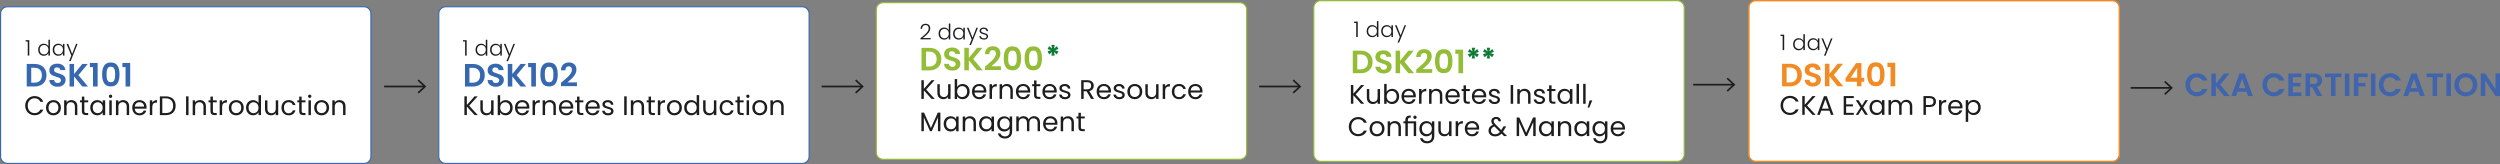 <svg xmlns="http://www.w3.org/2000/svg" id="Livello_2" data-name="Livello 2" viewBox="0 0 1091.64 71.6"><rect x="0" y="0" width="1091.64" height="71.6" fill="#808080" stroke="none"/><defs><style>      .cls-1 {        fill: #0c7a34;      }      .cls-2 {        fill: #1d1d1b;      }      .cls-3 {        fill: #fff;      }      .cls-4 {        fill: #f28b23;      }      .cls-5 {        fill: #3668b0;      }      .cls-6 {        fill: #4065ad;      }      .cls-7 {        fill: #93bc37;      }    </style></defs><g id="Livello_1-2" data-name="Livello 1"><g><g><rect class="cls-3" x=".25" y="2.96" width="161.72" height="68.39" rx="2.97" ry="2.97"></rect><path class="cls-5" d="M159,71.6H3.22c-1.77,0-3.22-1.44-3.22-3.22V5.92c0-1.77,1.44-3.22,3.22-3.22h155.78c1.77,0,3.22,1.44,3.22,3.22v62.46c0,1.77-1.44,3.22-3.22,3.22ZM3.22,3.21c-1.5,0-2.72,1.22-2.72,2.72v62.46c0,1.5,1.22,2.72,2.72,2.72h155.78c1.5,0,2.72-1.22,2.72-2.72V5.92c0-1.5-1.22-2.72-2.72-2.72H3.22Z"></path></g><g><rect class="cls-3" x="191.59" y="2.96" width="161.72" height="68.39" rx="2.98" ry="2.98"></rect><path class="cls-5" d="M350.34,71.6h-155.76c-1.78,0-3.23-1.45-3.23-3.23V5.93c0-1.78,1.45-3.23,3.23-3.23h155.76c1.78,0,3.23,1.45,3.23,3.23v62.44c0,1.78-1.45,3.23-3.23,3.23ZM194.57,3.21c-1.5,0-2.73,1.22-2.73,2.73v62.44c0,1.5,1.22,2.73,2.73,2.73h155.76c1.5,0,2.73-1.22,2.73-2.73V5.93c0-1.5-1.22-2.73-2.73-2.73h-155.76Z"></path></g><g><rect class="cls-3" x="382.64" y="1.18" width="161.72" height="68.39" rx="2.97" ry="2.97"></rect><path class="cls-7" d="M541.39,69.83h-155.78c-1.78,0-3.22-1.45-3.22-3.22V4.15c0-1.78,1.45-3.22,3.22-3.22h155.78c1.78,0,3.22,1.45,3.22,3.22v62.45c0,1.78-1.45,3.22-3.22,3.22ZM385.62,1.43c-1.5,0-2.72,1.22-2.72,2.72v62.45c0,1.5,1.22,2.72,2.72,2.72h155.78c1.5,0,2.72-1.22,2.72-2.72V4.15c0-1.5-1.22-2.72-2.72-2.72h-155.78Z"></path></g><g><g><path class="cls-5" d="M17.84,28.53c.78.4,1.39.98,1.82,1.73s.64,1.61.64,2.6-.21,1.85-.64,2.59-1.03,1.31-1.82,1.71c-.79.4-1.69.61-2.73.61h-3.44v-9.84h3.44c1.03,0,1.94.2,2.73.61ZM17.44,35.24c.56-.56.85-1.36.85-2.38s-.28-1.83-.85-2.4c-.56-.58-1.36-.87-2.4-.87h-1.4v6.5h1.4c1.03,0,1.83-.28,2.4-.85Z"></path><path class="cls-5" d="M23.32,37.51c-.55-.23-.99-.57-1.3-1.01s-.48-.96-.49-1.56h2.11c.03.4.17.72.43.96.26.24.61.35,1.06.35s.82-.11,1.09-.33c.26-.22.39-.51.39-.87,0-.29-.09-.53-.27-.72-.18-.19-.4-.34-.67-.44s-.64-.23-1.11-.36c-.64-.19-1.16-.37-1.56-.56s-.74-.46-1.03-.83c-.29-.37-.43-.87-.43-1.49,0-.58.15-1.09.44-1.52.29-.43.7-.76,1.23-.99.53-.23,1.13-.35,1.8-.35,1.01,0,1.84.25,2.47.74.63.49.98,1.18,1.05,2.07h-2.17c-.02-.34-.16-.62-.43-.84-.27-.22-.62-.33-1.06-.33-.39,0-.69.1-.92.3s-.35.48-.35.86c0,.26.09.48.26.66.17.17.39.31.65.42.26.11.62.23,1.09.37.64.19,1.16.38,1.56.56.4.19.75.47,1.04.85.29.38.44.87.44,1.48,0,.53-.14,1.02-.41,1.47s-.67.81-1.2,1.08c-.53.27-1.15.4-1.87.4s-1.3-.12-1.85-.35Z"></path><path class="cls-5" d="M35.92,37.77l-3.58-4.38v4.38h-1.97v-9.84h1.97v4.41l3.58-4.41h2.38l-4.06,4.88,4.17,4.96h-2.5Z"></path><path class="cls-5" d="M39.24,29.31v-1.82h3.4v10.28h-2.03v-8.46h-1.37Z"></path><path class="cls-5" d="M45.47,28.67c.59-.92,1.56-1.38,2.92-1.38s2.34.46,2.92,1.38c.59.92.88,2.19.88,3.82s-.29,2.92-.88,3.85c-.59.93-1.56,1.4-2.92,1.4s-2.34-.46-2.92-1.4c-.59-.93-.88-2.21-.88-3.85s.29-2.9.88-3.82ZM50.12,30.74c-.09-.47-.27-.86-.54-1.16s-.67-.45-1.19-.45-.92.15-1.19.45c-.27.3-.45.69-.54,1.16s-.13,1.06-.13,1.75.04,1.31.13,1.8.26.87.54,1.17.67.44,1.2.44.93-.15,1.2-.44.45-.69.54-1.17c.08-.48.13-1.08.13-1.8s-.04-1.28-.13-1.75Z"></path><path class="cls-5" d="M53.45,29.31v-1.82h3.4v10.28h-2.03v-8.46h-1.37Z"></path></g><g><path class="cls-2" d="M11.55,44c.36-.64.85-1.14,1.47-1.5.62-.36,1.31-.54,2.07-.54.89,0,1.67.22,2.34.65.67.43,1.15,1.04,1.46,1.83h-1.28c-.23-.49-.55-.87-.98-1.14s-.94-.4-1.53-.4-1.08.13-1.54.4-.81.64-1.07,1.13c-.26.49-.39,1.06-.39,1.72s.13,1.22.39,1.71c.26.49.61.87,1.07,1.13s.97.4,1.54.4,1.11-.13,1.53-.39.75-.64.98-1.13h1.28c-.31.78-.79,1.39-1.46,1.81-.67.43-1.45.64-2.34.64-.76,0-1.45-.18-2.07-.53-.62-.36-1.11-.85-1.47-1.49-.36-.63-.54-1.35-.54-2.15s.18-1.52.54-2.16Z"></path><path class="cls-2" d="M21.65,49.95c-.49-.27-.87-.66-1.15-1.17-.28-.51-.42-1.09-.42-1.76s.14-1.24.43-1.74c.29-.51.68-.89,1.17-1.16s1.05-.41,1.66-.41,1.16.14,1.66.41.88.66,1.17,1.16c.29.5.43,1.08.43,1.75s-.15,1.25-.44,1.76c-.29.5-.69.89-1.19,1.17-.5.27-1.06.41-1.67.41s-1.15-.14-1.64-.41ZM24.37,49.15c.34-.18.61-.45.82-.81.21-.36.31-.8.31-1.32s-.1-.96-.3-1.32c-.2-.36-.47-.63-.8-.8s-.69-.26-1.07-.26-.75.09-1.07.26c-.33.18-.59.44-.78.8-.2.36-.29.8-.29,1.32s.1.97.29,1.33c.19.36.45.63.77.8.32.18.67.26,1.06.26s.74-.09,1.08-.27Z"></path><path class="cls-2" d="M33.04,44.41c.49.47.73,1.16.73,2.05v3.79h-1.06v-3.64c0-.64-.16-1.13-.48-1.47-.32-.34-.76-.51-1.32-.51s-1.01.18-1.34.53-.5.87-.5,1.54v3.56h-1.07v-6.44h1.07v.92c.21-.33.5-.58.86-.76s.77-.27,1.2-.27c.78,0,1.42.24,1.9.71Z"></path><path class="cls-2" d="M36.82,44.7v3.79c0,.31.07.53.2.66.13.13.36.19.69.19h.79v.9h-.96c-.59,0-1.04-.14-1.34-.41-.3-.27-.45-.72-.45-1.35v-3.79h-.83v-.88h.83v-1.62h1.07v1.62h1.68v.88h-1.68Z"></path><path class="cls-2" d="M39.79,45.28c.27-.5.63-.88,1.1-1.16.47-.27.98-.41,1.56-.41s1.05.12,1.47.36.72.55.93.92v-1.17h1.08v6.44h-1.08v-1.2c-.21.38-.53.69-.95.93-.42.25-.91.37-1.46.37s-1.09-.14-1.55-.42c-.46-.28-.83-.68-1.09-1.19-.27-.51-.4-1.09-.4-1.74s.13-1.24.4-1.73ZM44.55,45.76c-.2-.36-.46-.64-.79-.83s-.7-.29-1.1-.29-.76.09-1.09.28c-.33.19-.59.46-.79.82-.2.36-.29.78-.29,1.27s.1.92.29,1.29c.2.36.46.64.79.83.33.19.69.29,1.09.29s.77-.1,1.1-.29.6-.47.79-.83c.2-.36.29-.79.29-1.27s-.1-.91-.29-1.27Z"></path><path class="cls-2" d="M47.77,42.56c-.14-.14-.21-.31-.21-.52s.07-.38.21-.52c.14-.14.31-.21.52-.21s.36.07.5.21c.14.14.21.31.21.52s-.07.38-.21.52c-.14.14-.3.21-.5.21s-.38-.07-.52-.21ZM48.8,43.82v6.44h-1.07v-6.44h1.07Z"></path><path class="cls-2" d="M55.66,44.41c.49.47.73,1.16.73,2.05v3.79h-1.06v-3.64c0-.64-.16-1.13-.48-1.47-.32-.34-.76-.51-1.32-.51s-1.01.18-1.34.53-.5.87-.5,1.54v3.56h-1.07v-6.44h1.07v.92c.21-.33.5-.58.86-.76s.77-.27,1.2-.27c.78,0,1.42.24,1.9.71Z"></path><path class="cls-2" d="M63.98,47.44h-5.15c.04.63.26,1.13.65,1.49.39.36.88.53,1.44.53.46,0,.85-.11,1.16-.32s.53-.5.65-.86h1.15c-.17.62-.52,1.12-1.03,1.51-.52.39-1.16.58-1.93.58-.61,0-1.16-.14-1.64-.41-.48-.27-.86-.66-1.13-1.17-.27-.51-.41-1.09-.41-1.76s.13-1.25.4-1.75c.27-.5.64-.89,1.12-1.16s1.04-.41,1.66-.41,1.15.13,1.62.4.83.63,1.09,1.1c.25.47.38.99.38,1.58,0,.2-.01.42-.04.65ZM62.64,45.51c-.18-.29-.42-.52-.73-.67-.31-.15-.65-.23-1.03-.23-.54,0-1,.17-1.38.52-.38.34-.6.82-.65,1.43h4.06c0-.41-.09-.76-.27-1.05Z"></path><path class="cls-2" d="M67.3,44c.35-.2.77-.31,1.27-.31v1.1h-.28c-1.2,0-1.8.65-1.8,1.95v3.5h-1.07v-6.44h1.07v1.05c.19-.37.46-.65.8-.86Z"></path><path class="cls-2" d="M74.67,42.57c.65.33,1.16.81,1.5,1.43.35.62.52,1.35.52,2.19s-.17,1.56-.52,2.18-.85,1.08-1.5,1.41c-.65.32-1.43.49-2.32.49h-2.55v-8.19h2.55c.89,0,1.67.17,2.32.5ZM74.77,48.53c.56-.56.83-1.35.83-2.36s-.28-1.81-.84-2.38c-.56-.57-1.36-.86-2.41-.86h-1.48v6.44h1.48c1.06,0,1.86-.28,2.42-.84Z"></path><path class="cls-2" d="M82.32,42.07v8.19h-1.07v-8.19h1.07Z"></path><path class="cls-2" d="M89.18,44.41c.49.47.73,1.16.73,2.05v3.79h-1.06v-3.64c0-.64-.16-1.13-.48-1.47-.32-.34-.76-.51-1.32-.51s-1.01.18-1.34.53-.5.87-.5,1.54v3.56h-1.07v-6.44h1.07v.92c.21-.33.5-.58.86-.76s.77-.27,1.2-.27c.78,0,1.42.24,1.9.71Z"></path><path class="cls-2" d="M92.96,44.7v3.79c0,.31.07.53.2.66.13.13.36.19.69.19h.79v.9h-.96c-.59,0-1.04-.14-1.34-.41-.3-.27-.45-.72-.45-1.35v-3.79h-.83v-.88h.83v-1.62h1.07v1.62h1.68v.88h-1.68Z"></path><path class="cls-2" d="M97.8,44c.35-.2.77-.31,1.27-.31v1.1h-.28c-1.2,0-1.8.65-1.8,1.95v3.5h-1.07v-6.44h1.07v1.05c.19-.37.46-.65.8-.86Z"></path><path class="cls-2" d="M101.48,49.95c-.49-.27-.87-.66-1.15-1.17-.28-.51-.42-1.09-.42-1.76s.14-1.24.43-1.74c.29-.51.68-.89,1.17-1.16s1.05-.41,1.66-.41,1.16.14,1.66.41.88.66,1.17,1.16c.29.5.43,1.08.43,1.75s-.15,1.25-.44,1.76c-.29.5-.69.89-1.19,1.17-.5.27-1.06.41-1.67.41s-1.15-.14-1.64-.41ZM104.2,49.15c.34-.18.61-.45.82-.81.21-.36.31-.8.31-1.32s-.1-.96-.3-1.32c-.2-.36-.47-.63-.8-.8s-.69-.26-1.07-.26-.75.09-1.07.26c-.33.18-.59.44-.78.8-.2.36-.29.8-.29,1.32s.1.97.29,1.33c.19.36.45.63.77.8.32.18.67.26,1.06.26s.74-.09,1.08-.27Z"></path><path class="cls-2" d="M107.83,45.28c.27-.5.63-.88,1.1-1.16.47-.27.99-.41,1.57-.41.5,0,.97.12,1.4.35s.76.53.99.91v-3.41h1.08v8.69h-1.08v-1.21c-.21.38-.53.7-.94.95-.42.25-.9.37-1.46.37s-1.09-.14-1.56-.42c-.47-.28-.83-.68-1.1-1.19-.27-.51-.4-1.09-.4-1.74s.13-1.24.4-1.73ZM112.59,45.76c-.2-.36-.46-.64-.79-.83s-.7-.29-1.1-.29-.76.09-1.09.28c-.33.19-.59.46-.79.82-.2.36-.29.78-.29,1.27s.1.92.29,1.29c.2.36.46.64.79.83.33.19.69.29,1.09.29s.77-.1,1.1-.29.6-.47.79-.83c.2-.36.29-.79.29-1.27s-.1-.91-.29-1.27Z"></path><path class="cls-2" d="M121.48,43.82v6.44h-1.07v-.95c-.2.33-.49.59-.85.77-.36.18-.76.28-1.2.28-.5,0-.95-.1-1.35-.31s-.71-.52-.95-.93c-.23-.42-.35-.92-.35-1.52v-3.77h1.06v3.63c0,.63.16,1.12.48,1.46.32.34.76.51,1.32.51s1.02-.18,1.35-.53c.33-.35.49-.87.49-1.54v-3.54h1.07Z"></path><path class="cls-2" d="M123.29,45.28c.27-.5.64-.88,1.11-1.16.47-.27,1.02-.41,1.63-.41.79,0,1.44.19,1.96.58.51.38.85.92,1.02,1.6h-1.15c-.11-.39-.32-.7-.64-.93s-.71-.34-1.18-.34c-.61,0-1.1.21-1.48.63-.38.42-.56,1.01-.56,1.78s.19,1.37.56,1.8.87.63,1.48.63c.47,0,.86-.11,1.17-.33.31-.22.53-.53.65-.94h1.15c-.17.66-.52,1.18-1.03,1.58-.52.4-1.16.59-1.94.59-.61,0-1.15-.14-1.63-.41-.47-.27-.84-.66-1.11-1.16s-.4-1.09-.4-1.76.13-1.25.4-1.74Z"></path><path class="cls-2" d="M131.72,44.7v3.79c0,.31.07.53.2.66.13.13.36.19.69.19h.79v.9h-.96c-.59,0-1.04-.14-1.34-.41-.3-.27-.45-.72-.45-1.35v-3.79h-.83v-.88h.83v-1.62h1.07v1.62h1.68v.88h-1.68Z"></path><path class="cls-2" d="M134.73,42.56c-.14-.14-.21-.31-.21-.52s.07-.38.21-.52c.14-.14.31-.21.52-.21s.36.07.5.21c.14.14.21.31.21.52s-.07.38-.21.52c-.14.14-.3.21-.5.21s-.38-.07-.52-.21ZM135.76,43.82v6.44h-1.07v-6.44h1.07Z"></path><path class="cls-2" d="M138.75,49.95c-.49-.27-.87-.66-1.15-1.17-.28-.51-.42-1.09-.42-1.76s.14-1.24.43-1.74c.29-.51.68-.89,1.17-1.16s1.05-.41,1.66-.41,1.16.14,1.66.41.88.66,1.17,1.16c.29.5.43,1.08.43,1.75s-.15,1.25-.44,1.76c-.29.5-.69.89-1.19,1.17-.5.27-1.06.41-1.67.41s-1.15-.14-1.64-.41ZM141.47,49.15c.34-.18.61-.45.82-.81.21-.36.31-.8.31-1.32s-.1-.96-.3-1.32c-.2-.36-.47-.63-.8-.8s-.69-.26-1.07-.26-.75.09-1.07.26c-.33.18-.59.44-.78.8-.2.36-.29.8-.29,1.32s.1.97.29,1.33c.19.36.45.63.77.8.32.18.67.26,1.06.26s.74-.09,1.08-.27Z"></path><path class="cls-2" d="M150.14,44.41c.49.47.73,1.16.73,2.05v3.79h-1.06v-3.64c0-.64-.16-1.13-.48-1.47-.32-.34-.76-.51-1.32-.51s-1.01.18-1.34.53-.5.87-.5,1.54v3.56h-1.07v-6.44h1.07v.92c.21-.33.5-.58.86-.76s.77-.27,1.2-.27c.78,0,1.42.24,1.9.71Z"></path></g><g><path class="cls-2" d="M11.19,18.13v-.59h1.6v6.74h-.67v-6.15h-.93Z"></path><path class="cls-2" d="M16.98,20.32c.21-.4.51-.71.88-.92.37-.22.79-.32,1.26-.32s.86.11,1.22.33c.36.22.63.5.8.86v-2.93h.66v6.95h-.66v-1.15c-.16.36-.41.65-.77.88-.36.23-.78.34-1.26.34s-.89-.11-1.26-.33c-.37-.22-.66-.53-.87-.93s-.31-.86-.31-1.39.11-.99.32-1.39ZM20.89,20.62c-.17-.31-.4-.55-.69-.72-.29-.17-.61-.25-.96-.25s-.69.08-.98.24c-.29.16-.52.4-.68.71s-.25.68-.25,1.1.08.79.25,1.1.39.56.68.72.61.25.98.25.67-.08.96-.25c.29-.17.52-.41.69-.72.17-.31.25-.68.25-1.09s-.08-.78-.25-1.09Z"></path><path class="cls-2" d="M23.32,20.32c.21-.4.5-.71.87-.92.37-.22.79-.32,1.26-.32s.91.11,1.26.34c.35.23.61.51.77.86v-1.13h.66v5.13h-.66v-1.14c-.16.35-.42.64-.78.87-.35.23-.78.34-1.26.34s-.88-.11-1.25-.33c-.37-.22-.66-.53-.87-.93s-.31-.86-.31-1.39.1-.99.31-1.39ZM27.24,20.62c-.17-.31-.4-.55-.69-.72-.29-.17-.61-.25-.96-.25s-.69.08-.98.24c-.29.16-.52.4-.68.71s-.25.68-.25,1.1.08.79.25,1.1.39.56.68.72.61.25.98.25.67-.08.96-.25c.29-.17.52-.41.69-.72.17-.31.25-.68.25-1.09s-.08-.78-.25-1.09Z"></path><path class="cls-2" d="M33.88,19.15l-3.04,7.55h-.69l1-2.44-2.11-5.1h.72l1.75,4.38,1.69-4.38h.68Z"></path></g></g><g><g><path class="cls-5" d="M209.21,28.54c.78.4,1.39.98,1.82,1.73s.64,1.61.64,2.6-.21,1.85-.64,2.59-1.03,1.31-1.82,1.71c-.79.4-1.69.61-2.73.61h-3.44v-9.84h3.44c1.03,0,1.94.2,2.73.61ZM208.8,35.25c.56-.56.85-1.36.85-2.38s-.28-1.83-.85-2.4c-.56-.58-1.36-.87-2.4-.87h-1.4v6.5h1.4c1.03,0,1.83-.28,2.4-.85Z"></path><path class="cls-5" d="M214.69,37.52c-.55-.23-.99-.57-1.3-1.01s-.48-.96-.49-1.56h2.11c.03.4.17.72.43.96.26.24.61.35,1.06.35s.82-.11,1.09-.33c.26-.22.39-.51.39-.87,0-.29-.09-.53-.27-.72-.18-.19-.4-.34-.67-.44s-.64-.23-1.11-.36c-.64-.19-1.16-.37-1.56-.56s-.74-.46-1.03-.83c-.29-.37-.43-.87-.43-1.49,0-.58.15-1.09.44-1.52.29-.43.7-.76,1.23-.99.53-.23,1.13-.35,1.8-.35,1.01,0,1.84.25,2.47.74.63.49.98,1.18,1.05,2.07h-2.17c-.02-.34-.16-.62-.43-.84-.27-.22-.62-.33-1.06-.33-.39,0-.69.1-.92.3s-.35.48-.35.86c0,.26.09.48.26.66.17.17.39.31.65.42.26.11.62.23,1.09.37.64.19,1.16.38,1.56.56.4.19.75.47,1.04.85.29.38.44.87.44,1.48,0,.53-.14,1.02-.41,1.47s-.67.81-1.2,1.08c-.53.27-1.15.4-1.87.4s-1.3-.12-1.85-.35Z"></path><path class="cls-5" d="M227.28,37.77l-3.58-4.38v4.38h-1.97v-9.84h1.97v4.41l3.58-4.41h2.38l-4.06,4.88,4.17,4.96h-2.5Z"></path><path class="cls-5" d="M230.61,29.32v-1.82h3.4v10.28h-2.03v-8.46h-1.37Z"></path><path class="cls-5" d="M236.83,28.68c.59-.92,1.56-1.38,2.92-1.38s2.34.46,2.92,1.38c.59.92.88,2.19.88,3.82s-.29,2.92-.88,3.85c-.59.93-1.56,1.4-2.92,1.4s-2.34-.46-2.92-1.4c-.59-.93-.88-2.21-.88-3.85s.29-2.9.88-3.82ZM241.49,30.75c-.09-.47-.27-.86-.54-1.16s-.67-.45-1.19-.45-.92.15-1.19.45c-.27.3-.45.69-.54,1.16s-.13,1.06-.13,1.75.04,1.31.13,1.8.26.87.54,1.17.67.44,1.2.44.93-.15,1.2-.44.45-.69.54-1.17c.08-.48.13-1.08.13-1.8s-.04-1.28-.13-1.75Z"></path><path class="cls-5" d="M245.68,35.55c.9-.75,1.62-1.38,2.16-1.88.54-.5.98-1.03,1.34-1.57.36-.54.54-1.08.54-1.61,0-.48-.11-.85-.34-1.13-.23-.27-.57-.41-1.04-.41s-.83.16-1.09.47c-.25.31-.38.75-.39,1.29h-1.92c.04-1.13.37-1.98,1.01-2.57.63-.58,1.44-.87,2.42-.87,1.07,0,1.89.28,2.47.85.57.57.86,1.32.86,2.25,0,.73-.2,1.43-.59,2.1-.39.67-.85,1.25-1.35,1.74-.51.49-1.17,1.09-1.99,1.78h4.16v1.63h-6.96v-1.47l.73-.62Z"></path></g><g><path class="cls-2" d="M207.22,50.25l-3.37-3.74v3.74h-1.07v-8.19h1.07v3.79l3.38-3.79h1.35l-3.71,4.1,3.75,4.09h-1.4Z"></path><path class="cls-2" d="M215.52,43.81v6.44h-1.07v-.95c-.2.33-.49.59-.85.77-.36.18-.76.28-1.2.28-.5,0-.95-.1-1.35-.31s-.71-.52-.95-.93c-.23-.42-.35-.92-.35-1.52v-3.77h1.06v3.63c0,.63.16,1.12.48,1.46.32.34.76.51,1.32.51s1.02-.18,1.35-.53c.33-.35.49-.87.49-1.54v-3.54h1.07Z"></path><path class="cls-2" d="M219.37,44.07c.42-.24.9-.36,1.45-.36.58,0,1.1.14,1.56.41.46.27.83.66,1.09,1.16.27.5.4,1.07.4,1.73s-.13,1.23-.4,1.74c-.27.51-.63.9-1.1,1.19-.47.28-.99.42-1.56.42s-1.04-.12-1.46-.36-.73-.55-.95-.93v1.19h-1.07v-8.69h1.07v3.45c.22-.38.54-.7.96-.94ZM222.48,45.73c-.2-.36-.46-.63-.79-.82s-.7-.28-1.1-.28-.75.1-1.09.29c-.33.19-.6.47-.8.83-.2.36-.3.79-.3,1.26s.1.91.3,1.27c.2.36.47.64.8.83.33.19.69.29,1.09.29s.77-.1,1.1-.29.6-.47.79-.83c.2-.36.29-.79.29-1.29s-.1-.91-.29-1.27Z"></path><path class="cls-2" d="M231.11,47.43h-5.15c.04.63.26,1.13.65,1.49.39.36.88.53,1.44.53.46,0,.85-.11,1.16-.32s.53-.5.65-.86h1.15c-.17.62-.52,1.12-1.03,1.51-.52.39-1.16.58-1.93.58-.61,0-1.16-.14-1.64-.41-.48-.27-.86-.66-1.13-1.17-.27-.51-.41-1.09-.41-1.76s.13-1.25.4-1.75c.27-.5.64-.89,1.12-1.16s1.04-.41,1.66-.41,1.15.13,1.62.4.83.63,1.09,1.1c.25.47.38.99.38,1.58,0,.2-.01.42-.04.65ZM229.77,45.51c-.18-.29-.42-.52-.73-.67-.31-.15-.65-.23-1.03-.23-.54,0-1,.17-1.38.52-.38.34-.6.82-.65,1.43h4.06c0-.41-.09-.76-.27-1.05Z"></path><path class="cls-2" d="M234.43,44c.35-.2.77-.31,1.27-.31v1.1h-.28c-1.2,0-1.8.65-1.8,1.95v3.5h-1.07v-6.44h1.07v1.05c.19-.37.46-.65.8-.86Z"></path><path class="cls-2" d="M241.98,44.4c.49.47.73,1.16.73,2.05v3.79h-1.06v-3.64c0-.64-.16-1.13-.48-1.47-.32-.34-.76-.51-1.32-.51s-1.01.18-1.34.53-.5.87-.5,1.54v3.56h-1.07v-6.44h1.07v.92c.21-.33.5-.58.86-.76s.77-.27,1.2-.27c.78,0,1.42.24,1.9.71Z"></path><path class="cls-2" d="M250.3,47.43h-5.15c.04.63.26,1.13.65,1.49.39.36.88.53,1.44.53.46,0,.85-.11,1.16-.32s.53-.5.65-.86h1.15c-.17.62-.52,1.12-1.03,1.51-.52.39-1.16.58-1.93.58-.61,0-1.16-.14-1.64-.41-.48-.27-.86-.66-1.13-1.17-.27-.51-.41-1.09-.41-1.76s.13-1.25.4-1.75c.27-.5.64-.89,1.12-1.16s1.04-.41,1.66-.41,1.15.13,1.62.4.83.63,1.09,1.1c.25.47.38.99.38,1.58,0,.2-.01.42-.04.65ZM248.96,45.51c-.18-.29-.42-.52-.73-.67-.31-.15-.65-.23-1.03-.23-.54,0-1,.17-1.38.52-.38.34-.6.82-.65,1.43h4.06c0-.41-.09-.76-.27-1.05Z"></path><path class="cls-2" d="M253.04,44.69v3.79c0,.31.07.53.2.66.13.13.36.19.69.19h.79v.9h-.96c-.59,0-1.04-.14-1.34-.41-.3-.27-.45-.72-.45-1.35v-3.79h-.83v-.88h.83v-1.62h1.07v1.62h1.68v.88h-1.68Z"></path><path class="cls-2" d="M261.85,47.43h-5.15c.04.63.26,1.13.65,1.49.39.36.88.53,1.44.53.46,0,.85-.11,1.16-.32s.53-.5.65-.86h1.15c-.17.62-.52,1.12-1.03,1.51-.52.39-1.16.58-1.93.58-.61,0-1.16-.14-1.64-.41-.48-.27-.86-.66-1.13-1.17-.27-.51-.41-1.09-.41-1.76s.13-1.25.4-1.75c.27-.5.64-.89,1.12-1.16s1.04-.41,1.66-.41,1.15.13,1.62.4.83.63,1.09,1.1c.25.47.38.99.38,1.58,0,.2-.01.42-.04.65ZM260.51,45.51c-.18-.29-.42-.52-.73-.67-.31-.15-.65-.23-1.03-.23-.54,0-1,.17-1.38.52-.38.34-.6.82-.65,1.43h4.06c0-.41-.09-.76-.27-1.05Z"></path><path class="cls-2" d="M264.25,50.1c-.39-.17-.7-.4-.93-.7-.23-.3-.35-.65-.38-1.04h1.1c.03.32.18.58.45.79s.62.31,1.06.31c.41,0,.73-.09.96-.27.24-.18.35-.41.35-.68s-.12-.49-.38-.63c-.25-.14-.64-.27-1.16-.41-.48-.12-.87-.25-1.17-.38-.3-.13-.56-.32-.78-.58-.21-.25-.32-.59-.32-1,0-.33.1-.63.29-.9.2-.27.47-.49.83-.65.36-.16.77-.24,1.23-.24.71,0,1.29.18,1.73.54.44.36.67.85.7,1.48h-1.07c-.02-.34-.16-.61-.41-.81-.25-.2-.58-.31-.99-.31-.38,0-.69.08-.92.25-.23.16-.34.38-.34.65,0,.21.07.39.21.52.14.14.31.25.52.33.21.08.5.17.86.28.46.13.84.25,1.13.37.29.12.54.3.75.55.21.24.31.56.32.95,0,.35-.1.67-.29.95-.2.28-.47.5-.83.66-.36.16-.77.24-1.23.24-.49,0-.94-.08-1.33-.25Z"></path><path class="cls-2" d="M273.64,42.06v8.19h-1.07v-8.19h1.07Z"></path><path class="cls-2" d="M280.5,44.4c.49.47.73,1.16.73,2.05v3.79h-1.06v-3.64c0-.64-.16-1.13-.48-1.47-.32-.34-.76-.51-1.32-.51s-1.01.18-1.34.53-.5.87-.5,1.54v3.56h-1.07v-6.44h1.07v.92c.21-.33.5-.58.86-.76s.77-.27,1.2-.27c.78,0,1.42.24,1.9.71Z"></path><path class="cls-2" d="M284.28,44.69v3.79c0,.31.07.53.2.66.13.13.36.19.69.19h.79v.9h-.96c-.59,0-1.04-.14-1.34-.41-.3-.27-.45-.72-.45-1.35v-3.79h-.83v-.88h.83v-1.62h1.07v1.62h1.68v.88h-1.68Z"></path><path class="cls-2" d="M289.12,44c.35-.2.77-.31,1.27-.31v1.1h-.28c-1.2,0-1.8.65-1.8,1.95v3.5h-1.07v-6.44h1.07v1.05c.19-.37.46-.65.8-.86Z"></path><path class="cls-2" d="M292.8,49.94c-.49-.27-.87-.66-1.15-1.17-.28-.51-.42-1.09-.42-1.76s.14-1.24.43-1.74c.29-.51.68-.89,1.17-1.16s1.05-.41,1.66-.41,1.16.14,1.66.41.88.66,1.17,1.16c.29.5.43,1.08.43,1.75s-.15,1.25-.44,1.76c-.29.5-.69.89-1.19,1.17-.5.27-1.06.41-1.67.41s-1.15-.14-1.64-.41ZM295.52,49.14c.34-.18.61-.45.82-.81.21-.36.31-.8.31-1.32s-.1-.96-.3-1.32c-.2-.36-.47-.63-.8-.8s-.69-.26-1.07-.26-.75.09-1.07.26c-.33.18-.59.44-.78.8-.2.36-.29.8-.29,1.32s.1.97.29,1.33c.19.36.45.63.77.8.32.18.67.26,1.06.26s.74-.09,1.08-.27Z"></path><path class="cls-2" d="M299.15,45.27c.27-.5.63-.88,1.1-1.16.47-.27.99-.41,1.57-.41.5,0,.97.12,1.4.35s.76.53.99.91v-3.41h1.08v8.69h-1.08v-1.21c-.21.38-.53.7-.94.95-.42.25-.9.37-1.46.37s-1.09-.14-1.56-.42c-.47-.28-.83-.68-1.1-1.19-.27-.51-.4-1.09-.4-1.74s.13-1.24.4-1.73ZM303.91,45.75c-.2-.36-.46-.64-.79-.83s-.7-.29-1.1-.29-.76.09-1.09.28c-.33.19-.59.46-.79.82-.2.36-.29.78-.29,1.27s.1.92.29,1.29c.2.36.46.64.79.83.33.19.69.29,1.09.29s.77-.1,1.1-.29.6-.47.79-.83c.2-.36.29-.79.29-1.27s-.1-.91-.29-1.27Z"></path><path class="cls-2" d="M312.8,43.81v6.44h-1.07v-.95c-.2.33-.49.59-.85.77-.36.18-.76.28-1.2.28-.5,0-.95-.1-1.35-.31s-.71-.52-.95-.93c-.23-.42-.35-.92-.35-1.52v-3.77h1.06v3.63c0,.63.16,1.12.48,1.46.32.34.76.51,1.32.51s1.02-.18,1.35-.53c.33-.35.49-.87.49-1.54v-3.54h1.07Z"></path><path class="cls-2" d="M314.61,45.27c.27-.5.64-.88,1.11-1.16.47-.27,1.02-.41,1.63-.41.79,0,1.44.19,1.96.58.51.38.85.92,1.02,1.6h-1.15c-.11-.39-.32-.7-.64-.93s-.71-.34-1.18-.34c-.61,0-1.1.21-1.48.63-.38.42-.56,1.01-.56,1.78s.19,1.37.56,1.8.87.63,1.48.63c.47,0,.86-.11,1.17-.33.31-.22.53-.53.65-.94h1.15c-.17.66-.52,1.18-1.03,1.58-.52.4-1.16.59-1.94.59-.61,0-1.15-.14-1.63-.41-.47-.27-.84-.66-1.11-1.16s-.4-1.09-.4-1.76.13-1.25.4-1.74Z"></path><path class="cls-2" d="M323.04,44.69v3.79c0,.31.07.53.2.66.13.13.36.19.69.19h.79v.9h-.96c-.59,0-1.04-.14-1.34-.41-.3-.27-.45-.72-.45-1.35v-3.79h-.83v-.88h.83v-1.62h1.07v1.62h1.68v.88h-1.68Z"></path><path class="cls-2" d="M326.05,42.55c-.14-.14-.21-.31-.21-.52s.07-.38.21-.52c.14-.14.31-.21.52-.21s.36.07.5.21c.14.14.21.31.21.52s-.07.38-.21.52c-.14.14-.3.21-.5.21s-.38-.07-.52-.21ZM327.08,43.81v6.44h-1.07v-6.44h1.07Z"></path><path class="cls-2" d="M330.07,49.94c-.49-.27-.87-.66-1.15-1.17-.28-.51-.42-1.09-.42-1.76s.14-1.24.43-1.74c.29-.51.68-.89,1.17-1.16s1.05-.41,1.66-.41,1.16.14,1.66.41.88.66,1.17,1.16c.29.5.43,1.08.43,1.75s-.15,1.25-.44,1.76c-.29.5-.69.89-1.19,1.17-.5.27-1.06.41-1.67.41s-1.15-.14-1.64-.41ZM332.79,49.14c.34-.18.61-.45.82-.81.21-.36.31-.8.31-1.32s-.1-.96-.3-1.32c-.2-.36-.47-.63-.8-.8s-.69-.26-1.07-.26-.75.09-1.07.26c-.33.18-.59.44-.78.8-.2.36-.29.8-.29,1.32s.1.97.29,1.33c.19.36.45.63.77.8.32.18.67.26,1.06.26s.74-.09,1.08-.27Z"></path><path class="cls-2" d="M341.46,44.4c.49.47.73,1.16.73,2.05v3.79h-1.06v-3.64c0-.64-.16-1.13-.48-1.47-.32-.34-.76-.51-1.32-.51s-1.01.18-1.34.53-.5.87-.5,1.54v3.56h-1.07v-6.44h1.07v.92c.21-.33.5-.58.86-.76s.77-.27,1.2-.27c.78,0,1.42.24,1.9.71Z"></path></g><g><path class="cls-2" d="M202.17,18.14v-.59h1.6v6.74h-.67v-6.15h-.93Z"></path><path class="cls-2" d="M207.96,20.33c.21-.4.51-.71.88-.92.37-.22.79-.32,1.26-.32s.86.11,1.22.33c.36.22.63.5.8.86v-2.93h.66v6.95h-.66v-1.15c-.16.36-.41.65-.77.88-.36.23-.78.34-1.26.34s-.89-.11-1.26-.33c-.37-.22-.66-.53-.87-.93s-.31-.86-.31-1.39.11-.99.32-1.39ZM211.87,20.63c-.17-.31-.4-.55-.69-.72-.29-.17-.61-.25-.96-.25s-.69.08-.98.24c-.29.16-.52.4-.68.71s-.25.68-.25,1.1.08.79.25,1.1.39.56.68.72.61.25.98.25.67-.08.96-.25c.29-.17.52-.41.69-.72.17-.31.25-.68.25-1.09s-.08-.78-.25-1.09Z"></path><path class="cls-2" d="M214.3,20.33c.21-.4.5-.71.87-.92.37-.22.79-.32,1.26-.32s.91.11,1.26.34c.35.23.61.51.77.86v-1.13h.66v5.13h-.66v-1.14c-.16.35-.42.64-.78.87-.35.23-.78.34-1.26.34s-.88-.11-1.25-.33c-.37-.22-.66-.53-.87-.93s-.31-.86-.31-1.39.1-.99.31-1.39ZM218.22,20.63c-.17-.31-.4-.55-.69-.72-.29-.17-.61-.25-.96-.25s-.69.08-.98.24c-.29.16-.52.4-.68.71s-.25.68-.25,1.1.08.79.25,1.1.39.56.68.72.61.25.98.25.67-.08.96-.25c.29-.17.52-.41.69-.72.17-.31.25-.68.25-1.09s-.08-.78-.25-1.09Z"></path><path class="cls-2" d="M224.86,19.16l-3.04,7.55h-.69l1-2.44-2.11-5.1h.72l1.75,4.38,1.69-4.38h.68Z"></path></g></g><g><g><path class="cls-7" d="M408.56,21.49c.78.4,1.39.98,1.82,1.73s.64,1.61.64,2.6-.21,1.85-.64,2.59-1.03,1.31-1.82,1.71c-.79.4-1.69.61-2.73.61h-3.44v-9.84h3.44c1.03,0,1.94.2,2.73.61ZM408.15,28.19c.56-.56.85-1.36.85-2.38s-.28-1.83-.85-2.4c-.56-.58-1.36-.87-2.4-.87h-1.4v6.5h1.4c1.03,0,1.83-.28,2.4-.85Z"></path><path class="cls-7" d="M414.04,30.46c-.55-.23-.99-.57-1.3-1.01s-.48-.96-.49-1.56h2.11c.03.4.17.72.43.96.26.24.61.35,1.06.35s.82-.11,1.09-.33c.26-.22.39-.51.39-.87,0-.29-.09-.53-.27-.72-.18-.19-.4-.34-.67-.44s-.64-.23-1.11-.36c-.64-.19-1.16-.37-1.56-.56s-.74-.46-1.03-.83c-.29-.37-.43-.87-.43-1.49,0-.58.15-1.09.44-1.52.29-.43.7-.76,1.23-.99.53-.23,1.13-.35,1.8-.35,1.01,0,1.84.25,2.47.74.63.49.98,1.18,1.05,2.07h-2.17c-.02-.34-.16-.62-.43-.84-.27-.22-.62-.33-1.06-.33-.39,0-.69.1-.92.3s-.35.48-.35.86c0,.26.09.48.26.66.17.17.39.31.65.42.26.11.62.23,1.09.37.64.19,1.16.38,1.56.56.4.19.75.47,1.04.85.29.38.44.87.44,1.48,0,.53-.14,1.02-.41,1.47s-.67.81-1.2,1.08c-.53.27-1.15.4-1.87.4s-1.3-.12-1.85-.35Z"></path><path class="cls-7" d="M426.63,30.72l-3.58-4.38v4.38h-1.97v-9.84h1.97v4.41l3.58-4.41h2.38l-4.06,4.88,4.17,4.96h-2.5Z"></path><path class="cls-7" d="M430.82,28.49c.9-.75,1.62-1.38,2.16-1.88.54-.5.98-1.03,1.34-1.57.36-.54.54-1.08.54-1.61,0-.48-.11-.85-.34-1.13-.23-.27-.57-.41-1.04-.41s-.83.16-1.09.47c-.25.31-.38.75-.39,1.29h-1.92c.04-1.13.37-1.98,1.01-2.57.63-.58,1.44-.87,2.42-.87,1.07,0,1.89.28,2.47.85.57.57.86,1.32.86,2.25,0,.73-.2,1.43-.59,2.1-.39.67-.85,1.25-1.35,1.74-.51.49-1.17,1.09-1.99,1.78h4.16v1.63h-6.96v-1.47l.73-.62Z"></path><path class="cls-7" d="M439.17,21.63c.59-.92,1.56-1.38,2.92-1.38s2.34.46,2.92,1.38c.59.92.88,2.19.88,3.82s-.29,2.92-.88,3.85c-.59.93-1.56,1.4-2.92,1.4s-2.34-.46-2.92-1.4c-.59-.93-.88-2.21-.88-3.85s.29-2.9.88-3.82ZM443.82,23.69c-.09-.47-.27-.86-.54-1.16s-.67-.45-1.19-.45-.92.15-1.19.45c-.27.3-.45.69-.54,1.16s-.13,1.06-.13,1.75.04,1.31.13,1.8.26.87.54,1.17.67.44,1.2.44.93-.15,1.2-.44.45-.69.54-1.17c.08-.48.13-1.08.13-1.8s-.04-1.28-.13-1.75Z"></path><path class="cls-7" d="M448.28,21.63c.59-.92,1.56-1.38,2.92-1.38s2.34.46,2.92,1.38c.59.92.88,2.19.88,3.82s-.29,2.92-.88,3.85c-.59.93-1.56,1.4-2.92,1.4s-2.34-.46-2.92-1.4c-.59-.93-.88-2.21-.88-3.85s.29-2.9.88-3.82ZM452.93,23.69c-.09-.47-.27-.86-.54-1.16s-.67-.45-1.19-.45-.92.15-1.19.45c-.27.3-.45.69-.54,1.16s-.13,1.06-.13,1.75.04,1.31.13,1.8.26.87.54,1.17.67.44,1.2.44.93-.15,1.2-.44.45-.69.54-1.17c.08-.48.13-1.08.13-1.8s-.04-1.28-.13-1.75Z"></path></g><g><path class="cls-2" d="M406.76,43.2l-3.37-3.74v3.74h-1.07v-8.19h1.07v3.79l3.38-3.79h1.35l-3.71,4.1,3.75,4.09h-1.4Z"></path><path class="cls-2" d="M415.07,36.77v6.44h-1.07v-.95c-.2.33-.49.59-.85.77-.36.18-.76.28-1.2.28-.5,0-.95-.1-1.35-.31s-.71-.52-.95-.93c-.23-.42-.35-.92-.35-1.52v-3.77h1.06v3.63c0,.63.16,1.12.48,1.46.32.34.76.51,1.32.51s1.02-.18,1.35-.53c.33-.35.49-.87.49-1.54v-3.54h1.07Z"></path><path class="cls-2" d="M418.91,37.03c.42-.24.9-.36,1.45-.36.58,0,1.1.14,1.56.41.46.27.83.66,1.09,1.16.27.5.4,1.07.4,1.73s-.13,1.23-.4,1.74c-.27.51-.63.9-1.1,1.19-.47.28-.99.42-1.56.42s-1.04-.12-1.46-.36-.73-.55-.95-.93v1.19h-1.07v-8.69h1.07v3.45c.22-.38.54-.7.96-.94ZM422.02,38.69c-.2-.36-.46-.63-.79-.82s-.7-.28-1.1-.28-.75.1-1.09.29c-.33.19-.6.47-.8.83-.2.36-.3.79-.3,1.26s.1.91.3,1.27c.2.36.47.64.8.83.33.19.69.29,1.09.29s.77-.1,1.1-.29.6-.47.79-.83c.2-.36.29-.79.29-1.29s-.1-.91-.29-1.27Z"></path><path class="cls-2" d="M430.66,40.39h-5.15c.04.63.26,1.13.65,1.49.39.36.88.53,1.44.53.46,0,.85-.11,1.16-.32s.53-.5.65-.86h1.15c-.17.62-.52,1.12-1.03,1.51-.52.39-1.16.58-1.93.58-.61,0-1.16-.14-1.64-.41-.48-.27-.86-.66-1.13-1.17-.27-.51-.41-1.09-.41-1.76s.13-1.25.4-1.75c.27-.5.64-.89,1.12-1.16s1.04-.41,1.66-.41,1.15.13,1.62.4.83.63,1.09,1.1c.25.47.38.99.38,1.58,0,.2-.01.42-.04.65ZM429.32,38.46c-.18-.29-.42-.52-.73-.67-.31-.15-.65-.23-1.03-.23-.54,0-1,.17-1.38.52-.38.34-.6.82-.65,1.43h4.06c0-.41-.09-.76-.27-1.05Z"></path><path class="cls-2" d="M433.97,36.96c.35-.2.77-.31,1.27-.31v1.1h-.28c-1.2,0-1.8.65-1.8,1.95v3.5h-1.07v-6.44h1.07v1.05c.19-.37.46-.65.8-.86Z"></path><path class="cls-2" d="M441.52,37.36c.49.47.73,1.16.73,2.05v3.79h-1.06v-3.64c0-.64-.16-1.13-.48-1.47-.32-.34-.76-.51-1.32-.51s-1.01.18-1.34.53-.5.87-.5,1.54v3.56h-1.07v-6.44h1.07v.92c.21-.33.5-.58.86-.76s.77-.27,1.2-.27c.78,0,1.42.24,1.9.71Z"></path><path class="cls-2" d="M449.84,40.39h-5.15c.04.63.26,1.13.65,1.49.39.36.88.53,1.44.53.46,0,.85-.11,1.16-.32s.53-.5.65-.86h1.15c-.17.62-.52,1.12-1.03,1.51-.52.39-1.16.58-1.93.58-.61,0-1.16-.14-1.64-.41-.48-.27-.86-.66-1.13-1.17-.27-.51-.41-1.09-.41-1.76s.13-1.25.4-1.75c.27-.5.64-.89,1.12-1.16s1.04-.41,1.66-.41,1.15.13,1.62.4.83.63,1.09,1.1c.25.47.38.99.38,1.58,0,.2-.01.42-.04.65ZM448.5,38.46c-.18-.29-.42-.52-.73-.67-.31-.15-.65-.23-1.03-.23-.54,0-1,.17-1.38.52-.38.34-.6.82-.65,1.43h4.06c0-.41-.09-.76-.27-1.05Z"></path><path class="cls-2" d="M452.59,37.65v3.79c0,.31.07.53.2.66.13.13.36.19.69.19h.79v.9h-.96c-.59,0-1.04-.14-1.34-.41-.3-.27-.45-.72-.45-1.35v-3.79h-.83v-.88h.83v-1.62h1.07v1.62h1.68v.88h-1.68Z"></path><path class="cls-2" d="M461.4,40.39h-5.15c.04.63.26,1.13.65,1.49.39.36.88.53,1.44.53.46,0,.85-.11,1.16-.32s.53-.5.65-.86h1.15c-.17.62-.52,1.12-1.03,1.51-.52.39-1.16.58-1.93.58-.61,0-1.16-.14-1.64-.41-.48-.27-.86-.66-1.13-1.17-.27-.51-.41-1.09-.41-1.76s.13-1.25.4-1.75c.27-.5.64-.89,1.12-1.16s1.04-.41,1.66-.41,1.15.13,1.62.4.83.63,1.09,1.1c.25.47.38.99.38,1.58,0,.2-.01.42-.04.65ZM460.06,38.46c-.18-.29-.42-.52-.73-.67-.31-.15-.65-.23-1.03-.23-.54,0-1,.17-1.38.52-.38.34-.6.82-.65,1.43h4.06c0-.41-.09-.76-.27-1.05Z"></path><path class="cls-2" d="M463.79,43.06c-.39-.17-.7-.4-.93-.7-.23-.3-.35-.65-.38-1.04h1.1c.03.32.18.58.45.79s.62.31,1.06.31c.41,0,.73-.09.96-.27.24-.18.35-.41.35-.68s-.12-.49-.38-.63c-.25-.14-.64-.27-1.16-.41-.48-.12-.87-.25-1.17-.38-.3-.13-.56-.32-.78-.58-.21-.25-.32-.59-.32-1,0-.33.1-.63.29-.9.2-.27.47-.49.83-.65.36-.16.77-.24,1.23-.24.71,0,1.29.18,1.73.54.44.36.67.85.7,1.48h-1.07c-.02-.34-.16-.61-.41-.81-.25-.2-.58-.31-.99-.31-.38,0-.69.08-.92.25-.23.16-.34.38-.34.65,0,.21.07.39.21.52.14.14.31.25.52.33.21.08.5.17.86.28.46.13.84.25,1.13.37.29.12.54.3.75.55.21.24.31.56.32.95,0,.35-.1.67-.29.95-.2.28-.47.5-.83.66-.36.16-.77.24-1.23.24-.49,0-.94-.08-1.33-.25Z"></path><path class="cls-2" d="M476.42,43.2l-1.95-3.35h-1.29v3.35h-1.07v-8.19h2.64c.62,0,1.14.11,1.57.32.43.21.75.5.96.86.21.36.32.77.32,1.23,0,.56-.16,1.06-.49,1.49-.32.43-.81.72-1.46.86l2.06,3.43h-1.28ZM473.18,39h1.57c.58,0,1.01-.14,1.3-.43.29-.29.43-.67.43-1.15s-.14-.86-.43-1.13c-.29-.27-.72-.4-1.31-.4h-1.57v3.1Z"></path><path class="cls-2" d="M485.09,40.39h-5.15c.04.63.26,1.13.65,1.49.39.36.88.53,1.44.53.46,0,.85-.11,1.16-.32s.53-.5.65-.86h1.15c-.17.62-.52,1.12-1.03,1.51-.52.39-1.16.58-1.93.58-.61,0-1.16-.14-1.64-.41-.48-.27-.86-.66-1.13-1.17-.27-.51-.41-1.09-.41-1.76s.13-1.25.4-1.75c.27-.5.64-.89,1.12-1.16s1.04-.41,1.66-.41,1.15.13,1.62.4.83.63,1.09,1.1c.25.47.38.99.38,1.58,0,.2-.01.42-.04.65ZM483.75,38.46c-.18-.29-.42-.52-.73-.67-.31-.15-.65-.23-1.03-.23-.54,0-1,.17-1.38.52-.38.34-.6.82-.65,1.43h4.06c0-.41-.09-.76-.27-1.05Z"></path><path class="cls-2" d="M487.49,43.06c-.39-.17-.7-.4-.93-.7-.23-.3-.35-.65-.38-1.04h1.1c.03.32.18.58.45.79s.62.31,1.06.31c.41,0,.73-.09.96-.27.24-.18.35-.41.35-.68s-.12-.49-.38-.63c-.25-.14-.64-.27-1.16-.41-.48-.12-.87-.25-1.17-.38-.3-.13-.56-.32-.78-.58-.21-.25-.32-.59-.32-1,0-.33.1-.63.29-.9.2-.27.47-.49.83-.65.36-.16.77-.24,1.23-.24.71,0,1.29.18,1.73.54.44.36.67.85.7,1.48h-1.07c-.02-.34-.16-.61-.41-.81-.25-.2-.58-.31-.99-.31-.38,0-.69.08-.92.25-.23.16-.34.38-.34.65,0,.21.07.39.21.52.14.14.31.25.52.33.21.08.5.17.86.28.46.13.84.25,1.13.37.29.12.54.3.75.55.21.24.31.56.32.95,0,.35-.1.67-.29.95-.2.28-.47.5-.83.66-.36.16-.77.24-1.23.24-.49,0-.94-.08-1.33-.25Z"></path><path class="cls-2" d="M493.83,42.9c-.49-.27-.87-.66-1.15-1.17-.28-.51-.42-1.09-.42-1.76s.14-1.24.43-1.74c.29-.51.68-.89,1.17-1.16s1.05-.41,1.66-.41,1.16.14,1.66.41.88.66,1.17,1.16c.29.5.43,1.08.43,1.75s-.15,1.25-.44,1.76c-.29.5-.69.89-1.19,1.17-.5.27-1.06.41-1.67.41s-1.15-.14-1.64-.41ZM496.55,42.1c.34-.18.61-.45.82-.81.21-.36.31-.8.31-1.32s-.1-.96-.3-1.32c-.2-.36-.47-.63-.8-.8s-.69-.26-1.07-.26-.75.09-1.07.26c-.33.18-.59.44-.78.8-.2.36-.29.8-.29,1.32s.1.97.29,1.33c.19.36.45.63.77.8.32.18.67.26,1.06.26s.74-.09,1.08-.27Z"></path><path class="cls-2" d="M505.89,36.77v6.44h-1.07v-.95c-.2.33-.49.59-.85.77-.36.18-.76.28-1.2.28-.5,0-.95-.1-1.35-.31s-.71-.52-.95-.93c-.23-.42-.35-.92-.35-1.52v-3.77h1.06v3.63c0,.63.16,1.12.48,1.46.32.34.76.51,1.32.51s1.02-.18,1.35-.53c.33-.35.49-.87.49-1.54v-3.54h1.07Z"></path><path class="cls-2" d="M509.58,36.96c.35-.2.77-.31,1.27-.31v1.1h-.28c-1.2,0-1.8.65-1.8,1.95v3.5h-1.07v-6.44h1.07v1.05c.19-.37.46-.65.8-.86Z"></path><path class="cls-2" d="M512.08,38.23c.27-.5.64-.88,1.11-1.16.47-.27,1.02-.41,1.63-.41.79,0,1.44.19,1.96.58.51.38.85.92,1.02,1.6h-1.15c-.11-.39-.32-.7-.64-.93s-.71-.34-1.18-.34c-.61,0-1.1.21-1.48.63-.38.42-.56,1.01-.56,1.78s.19,1.37.56,1.8.87.63,1.48.63c.47,0,.86-.11,1.17-.33.31-.22.53-.53.65-.94h1.15c-.17.66-.52,1.18-1.03,1.58-.52.4-1.16.59-1.94.59-.61,0-1.15-.14-1.63-.41-.47-.27-.84-.66-1.11-1.16s-.4-1.09-.4-1.76.13-1.25.4-1.74Z"></path><path class="cls-2" d="M525.05,40.39h-5.15c.04.63.26,1.13.65,1.49.39.36.88.53,1.44.53.46,0,.85-.11,1.16-.32s.53-.5.65-.86h1.15c-.17.62-.52,1.12-1.03,1.51-.52.39-1.16.58-1.93.58-.61,0-1.16-.14-1.64-.41-.48-.27-.86-.66-1.13-1.17-.27-.51-.41-1.09-.41-1.76s.13-1.25.4-1.75c.27-.5.64-.89,1.12-1.16s1.04-.41,1.66-.41,1.15.13,1.62.4.83.63,1.09,1.1c.25.47.38.99.38,1.58,0,.2-.01.42-.04.65ZM523.71,38.46c-.18-.29-.42-.52-.73-.67-.31-.15-.65-.23-1.03-.23-.54,0-1,.17-1.38.52-.38.34-.6.82-.65,1.43h4.06c0-.41-.09-.76-.27-1.05Z"></path></g><g><path class="cls-2" d="M410.63,49.17v8.13h-1.07v-6.06l-2.7,6.06h-.75l-2.71-6.07v6.07h-1.07v-8.13h1.15l3.01,6.72,3.01-6.72h1.14Z"></path><path class="cls-2" d="M412.44,52.33c.27-.5.63-.88,1.1-1.16.47-.27.98-.41,1.56-.41s1.05.12,1.47.36.72.55.93.92v-1.17h1.08v6.44h-1.08v-1.2c-.21.38-.53.69-.95.93-.42.25-.91.37-1.46.37s-1.09-.14-1.55-.42c-.46-.28-.83-.68-1.09-1.19-.27-.51-.4-1.09-.4-1.74s.13-1.24.4-1.73ZM417.19,52.8c-.2-.36-.46-.64-.79-.83s-.7-.29-1.1-.29-.76.09-1.09.28c-.33.19-.59.46-.79.82-.2.36-.29.78-.29,1.27s.1.92.29,1.29c.2.36.46.64.79.83.33.19.69.29,1.09.29s.77-.1,1.1-.29.6-.47.79-.83c.2-.36.29-.79.29-1.27s-.1-.91-.29-1.27Z"></path><path class="cls-2" d="M425.42,51.46c.49.47.73,1.16.73,2.05v3.79h-1.06v-3.64c0-.64-.16-1.13-.48-1.47-.32-.34-.76-.51-1.32-.51s-1.01.18-1.34.53-.5.87-.5,1.54v3.56h-1.07v-6.44h1.07v.92c.21-.33.5-.58.86-.76s.77-.27,1.2-.27c.78,0,1.42.24,1.9.71Z"></path><path class="cls-2" d="M427.89,52.33c.27-.5.63-.88,1.1-1.16.47-.27.98-.41,1.56-.41s1.05.12,1.47.36.72.55.93.92v-1.17h1.08v6.44h-1.08v-1.2c-.21.38-.53.69-.95.93-.42.25-.91.37-1.46.37s-1.09-.14-1.55-.42c-.46-.28-.83-.68-1.09-1.19-.27-.51-.4-1.09-.4-1.74s.13-1.24.4-1.73ZM432.65,52.8c-.2-.36-.46-.64-.79-.83s-.7-.29-1.1-.29-.76.09-1.09.28c-.33.19-.59.46-.79.82-.2.36-.29.78-.29,1.27s.1.92.29,1.29c.2.36.46.64.79.83.33.19.69.29,1.09.29s.77-.1,1.1-.29.6-.47.79-.83c.2-.36.29-.79.29-1.27s-.1-.91-.29-1.27Z"></path><path class="cls-2" d="M439.95,51.12c.42.24.73.55.93.92v-1.17h1.08v6.58c0,.59-.12,1.11-.38,1.57-.25.46-.61.82-1.07,1.08-.47.26-1.01.39-1.63.39-.85,0-1.55-.2-2.11-.6-.56-.4-.9-.94-1-1.63h1.06c.12.39.36.71.73.95s.81.36,1.33.36c.59,0,1.07-.18,1.44-.55s.56-.88.56-1.55v-1.35c-.21.38-.53.69-.94.94s-.9.38-1.46.38-1.09-.14-1.56-.42c-.47-.28-.83-.68-1.1-1.19-.27-.51-.4-1.09-.4-1.74s.13-1.24.4-1.73c.27-.5.63-.88,1.1-1.16.47-.27.98-.41,1.56-.41s1.04.12,1.46.36ZM440.59,52.8c-.2-.36-.46-.64-.79-.83s-.7-.29-1.1-.29-.76.09-1.09.28c-.33.19-.59.46-.79.82-.2.36-.29.78-.29,1.27s.1.92.29,1.29c.2.36.46.64.79.83.33.19.69.29,1.09.29s.77-.1,1.1-.29.6-.47.79-.83c.2-.36.29-.79.29-1.27s-.1-.91-.29-1.27Z"></path><path class="cls-2" d="M452.86,51.06c.39.21.7.52.93.93.23.42.34.92.34,1.52v3.79h-1.06v-3.64c0-.64-.16-1.13-.48-1.47s-.75-.51-1.29-.51-1,.18-1.33.53c-.33.36-.49.87-.49,1.54v3.55h-1.06v-3.64c0-.64-.16-1.13-.48-1.47-.32-.34-.75-.51-1.29-.51s-1,.18-1.33.53-.49.87-.49,1.54v3.55h-1.07v-6.44h1.07v.93c.21-.34.5-.6.85-.78s.75-.27,1.18-.27c.54,0,1.02.12,1.43.36s.72.6.93,1.07c.18-.45.48-.81.89-1.06s.88-.38,1.39-.38.95.1,1.34.31Z"></path><path class="cls-2" d="M461.71,54.48h-5.15c.04.63.26,1.13.65,1.49.39.36.88.53,1.44.53.46,0,.85-.11,1.16-.32s.53-.5.65-.86h1.15c-.17.62-.52,1.12-1.03,1.51-.52.39-1.16.58-1.93.58-.61,0-1.16-.14-1.64-.41-.48-.27-.86-.66-1.13-1.17-.27-.51-.41-1.09-.41-1.76s.13-1.25.4-1.75c.27-.5.64-.89,1.12-1.16s1.04-.41,1.66-.41,1.15.13,1.62.4.83.63,1.09,1.1c.25.47.38.99.38,1.58,0,.2-.01.42-.04.65ZM460.38,52.56c-.18-.29-.42-.52-.73-.67-.31-.15-.65-.23-1.03-.23-.54,0-1,.17-1.38.52-.38.34-.6.82-.65,1.43h4.06c0-.41-.09-.76-.27-1.05Z"></path><path class="cls-2" d="M468.2,51.46c.49.47.73,1.16.73,2.05v3.79h-1.06v-3.64c0-.64-.16-1.13-.48-1.47-.32-.34-.76-.51-1.32-.51s-1.01.18-1.34.53-.5.87-.5,1.54v3.56h-1.07v-6.44h1.07v.92c.21-.33.5-.58.86-.76s.77-.27,1.2-.27c.78,0,1.42.24,1.9.71Z"></path><path class="cls-2" d="M471.98,51.75v3.79c0,.31.07.53.2.66.13.13.36.19.69.19h.79v.9h-.96c-.59,0-1.04-.14-1.34-.41-.3-.27-.45-.72-.45-1.35v-3.79h-.83v-.88h.83v-1.62h1.07v1.62h1.68v.88h-1.68Z"></path></g><g><path class="cls-2" d="M404.57,14.39c.63-.69.95-1.36.95-2.02,0-.43-.11-.78-.32-1.04-.22-.26-.57-.39-1.06-.39s-.84.15-1.1.45-.41.69-.44,1.19h-.64c.04-.7.25-1.24.64-1.62.39-.39.9-.58,1.54-.58s1.1.17,1.48.51.56.83.56,1.45c0,.76-.31,1.49-.94,2.2-.63.71-1.41,1.41-2.33,2.08h3.48v.55h-4.48v-.47c1.15-.86,2.04-1.64,2.67-2.33Z"></path><path class="cls-2" d="M410.14,13.27c.21-.4.51-.71.88-.92.37-.22.79-.32,1.26-.32s.86.11,1.22.33c.36.22.63.5.8.86v-2.93h.66v6.95h-.66v-1.15c-.16.36-.41.65-.77.88-.36.23-.78.34-1.26.34s-.89-.11-1.26-.33c-.37-.22-.66-.53-.87-.93s-.31-.86-.31-1.39.11-.99.32-1.39ZM414.05,13.58c-.17-.31-.4-.55-.69-.72-.29-.17-.61-.25-.96-.25s-.69.08-.98.24c-.29.16-.52.4-.68.71s-.25.68-.25,1.1.08.79.25,1.1.39.56.68.72.61.25.98.25.67-.08.96-.25c.29-.17.52-.41.69-.72.17-.31.25-.68.25-1.09s-.08-.78-.25-1.09Z"></path><path class="cls-2" d="M416.48,13.27c.21-.4.5-.71.87-.92.37-.22.79-.32,1.26-.32s.91.11,1.26.34c.35.23.61.51.77.86v-1.13h.66v5.13h-.66v-1.14c-.16.35-.42.64-.78.87-.35.23-.78.34-1.26.34s-.88-.11-1.25-.33c-.37-.22-.66-.53-.87-.93s-.31-.86-.31-1.39.1-.99.31-1.39ZM420.39,13.58c-.17-.31-.4-.55-.69-.72-.29-.17-.61-.25-.96-.25s-.69.08-.98.24c-.29.16-.52.4-.68.71s-.25.68-.25,1.1.08.79.25,1.1.39.56.68.72.61.25.98.25.67-.08.96-.25c.29-.17.52-.41.69-.72.17-.31.25-.68.25-1.09s-.08-.78-.25-1.09Z"></path><path class="cls-2" d="M427.03,12.1l-3.04,7.55h-.69l1-2.44-2.11-5.1h.72l1.75,4.38,1.69-4.38h.68Z"></path><path class="cls-2" d="M428.25,16.9c-.37-.27-.58-.64-.62-1.11h.68c.03.29.17.52.41.7s.57.27.97.27c.36,0,.64-.08.84-.25.2-.17.3-.38.3-.63,0-.18-.06-.32-.17-.43-.11-.11-.25-.2-.43-.27-.17-.07-.41-.14-.7-.21-.38-.1-.69-.2-.93-.3-.24-.1-.44-.25-.61-.45-.17-.2-.25-.46-.25-.79,0-.25.08-.48.23-.7s.36-.38.64-.51c.28-.13.59-.19.94-.19.55,0,1,.14,1.33.42.34.28.52.66.54,1.15h-.66c-.02-.3-.14-.54-.35-.73-.22-.18-.51-.28-.89-.28-.33,0-.6.08-.81.23-.21.16-.31.35-.31.58,0,.2.06.37.18.49.12.13.27.23.46.3.18.07.43.15.73.24.37.1.66.2.88.29.22.09.41.23.56.41.16.18.24.42.24.72,0,.28-.08.52-.23.74-.15.22-.36.39-.63.51-.27.13-.58.19-.93.19-.59,0-1.07-.14-1.44-.41Z"></path></g><path class="cls-1" d="M461.49,20.14l.69,1.26-1.52.53,1.52.52-.74,1.31-1.23-1.09.31,1.6h-1.44l.3-1.6-1.22,1.1-.76-1.33,1.52-.53-1.5-.49.7-1.27,1.28,1.07-.32-1.63h1.47l-.32,1.63,1.28-1.07Z"></path></g><g><g><rect class="cls-3" x="573.69" y=".3" width="161.72" height="70.17" rx="3.01" ry="3.01"></rect><path class="cls-7" d="M732.41,70.71h-155.71c-1.79,0-3.26-1.46-3.26-3.26V3.3c0-1.8,1.46-3.26,3.26-3.26h155.71c1.8,0,3.26,1.46,3.26,3.26v64.15c0,1.8-1.46,3.26-3.26,3.26ZM576.7.55c-1.52,0-2.76,1.24-2.76,2.76v64.15c0,1.52,1.24,2.76,2.76,2.76h155.71c1.52,0,2.76-1.24,2.76-2.76V3.3c0-1.52-1.24-2.76-2.76-2.76h-155.71Z"></path></g><g><rect class="cls-3" x="763.67" y=".3" width="161.72" height="70.17" rx="2.98" ry="2.98"></rect><path class="cls-4" d="M922.41,70.76h-155.76c-1.81,0-3.28-1.47-3.28-3.28V3.28c0-1.81,1.47-3.28,3.28-3.28h155.76c1.81,0,3.28,1.47,3.28,3.28v64.21c0,1.81-1.47,3.28-3.28,3.28ZM766.65.59c-1.48,0-2.68,1.2-2.68,2.68v64.21c0,1.48,1.2,2.68,2.68,2.68h155.76c1.48,0,2.68-1.2,2.68-2.68V3.28c0-1.48-1.2-2.68-2.68-2.68h-155.76Z"></path></g><g><g><path class="cls-4" d="M784.33,28.45c.78.4,1.39.98,1.82,1.73s.64,1.61.64,2.6-.21,1.85-.64,2.59-1.03,1.31-1.82,1.71c-.79.4-1.69.61-2.73.61h-3.44v-9.84h3.44c1.03,0,1.94.2,2.73.61ZM783.93,35.15c.56-.56.85-1.36.85-2.38s-.28-1.83-.85-2.4c-.56-.58-1.36-.87-2.4-.87h-1.4v6.5h1.4c1.03,0,1.83-.28,2.4-.85Z"></path><path class="cls-4" d="M789.81,37.42c-.55-.23-.99-.57-1.3-1.01s-.48-.96-.49-1.56h2.11c.03.4.17.72.43.96.26.24.61.35,1.06.35s.82-.11,1.09-.33c.26-.22.39-.51.39-.87,0-.29-.09-.53-.27-.72-.18-.19-.4-.34-.67-.44s-.64-.23-1.11-.36c-.64-.19-1.16-.37-1.56-.56s-.74-.46-1.03-.83c-.29-.37-.43-.87-.43-1.49,0-.58.15-1.09.44-1.52.29-.43.7-.76,1.23-.99.53-.23,1.13-.35,1.8-.35,1.01,0,1.84.25,2.47.74.63.49.98,1.18,1.05,2.07h-2.17c-.02-.34-.16-.62-.43-.84-.27-.22-.62-.33-1.06-.33-.39,0-.69.1-.92.3s-.35.48-.35.86c0,.26.09.48.26.66.17.17.39.31.65.42.26.11.62.23,1.09.37.64.19,1.16.38,1.56.56.4.19.75.47,1.04.85.29.38.44.87.44,1.48,0,.53-.14,1.02-.41,1.47s-.67.81-1.2,1.08c-.53.27-1.15.4-1.87.4s-1.3-.12-1.85-.35Z"></path><path class="cls-4" d="M802.41,37.68l-3.58-4.38v4.38h-1.97v-9.84h1.97v4.41l3.58-4.41h2.38l-4.06,4.88,4.17,4.96h-2.5Z"></path><path class="cls-4" d="M805.89,35.68v-1.55l4.61-6.6h2.3v6.43h1.24v1.72h-1.24v2h-1.97v-2h-4.93ZM810.95,29.64l-2.89,4.31h2.89v-4.31Z"></path><path class="cls-4" d="M816.17,28.59c.59-.92,1.56-1.38,2.92-1.38s2.34.46,2.92,1.38c.59.92.88,2.19.88,3.82s-.29,2.92-.88,3.85c-.59.93-1.56,1.4-2.92,1.4s-2.34-.46-2.92-1.4c-.59-.93-.88-2.21-.88-3.85s.29-2.9.88-3.82ZM820.82,30.65c-.09-.47-.27-.86-.54-1.16s-.67-.45-1.19-.45-.92.15-1.19.45c-.27.3-.45.69-.54,1.16s-.13,1.06-.13,1.75.04,1.31.13,1.8.26.87.54,1.17.67.44,1.2.44.93-.15,1.2-.44.45-.69.54-1.17c.08-.48.13-1.08.13-1.8s-.04-1.28-.13-1.75Z"></path><path class="cls-4" d="M824.16,29.22v-1.82h3.4v10.28h-2.03v-8.46h-1.37Z"></path></g><g><path class="cls-2" d="M778.04,43.89c.36-.64.85-1.14,1.47-1.5.62-.36,1.31-.54,2.07-.54.89,0,1.67.22,2.34.65.67.43,1.15,1.04,1.46,1.83h-1.28c-.23-.49-.55-.87-.98-1.14s-.94-.4-1.53-.4-1.08.13-1.54.4-.81.64-1.07,1.13c-.26.49-.39,1.06-.39,1.72s.13,1.22.39,1.71c.26.49.61.87,1.07,1.13s.97.4,1.54.4,1.11-.13,1.53-.39.75-.64.98-1.13h1.28c-.31.78-.79,1.39-1.46,1.81-.67.43-1.45.64-2.34.64-.76,0-1.45-.18-2.07-.53-.62-.36-1.11-.85-1.47-1.49-.36-.63-.54-1.35-.54-2.15s.18-1.52.54-2.16Z"></path><path class="cls-2" d="M791.41,50.15l-3.37-3.74v3.74h-1.07v-8.19h1.07v3.79l3.38-3.79h1.35l-3.71,4.1,3.75,4.09h-1.4Z"></path><path class="cls-2" d="M798.84,48.33h-3.57l-.66,1.82h-1.13l2.96-8.14h1.23l2.95,8.14h-1.13l-.66-1.82ZM798.54,47.46l-1.48-4.13-1.48,4.13h2.96Z"></path><path class="cls-2" d="M806.13,42.83v2.74h2.98v.88h-2.98v2.82h3.34v.88h-4.41v-8.2h4.41v.88h-3.34Z"></path><path class="cls-2" d="M814.44,50.15l-1.53-2.4-1.47,2.4h-1.12l2.08-3.2-2.08-3.24h1.21l1.53,2.38,1.46-2.38h1.12l-2.07,3.18,2.08,3.25h-1.21Z"></path><path class="cls-2" d="M816.71,45.17c.27-.5.63-.88,1.1-1.16.47-.27.98-.41,1.56-.41s1.05.12,1.47.36.72.55.93.92v-1.17h1.08v6.44h-1.08v-1.2c-.21.38-.53.69-.95.93-.42.25-.91.37-1.46.37s-1.09-.14-1.55-.42c-.46-.28-.83-.68-1.09-1.19-.27-.51-.4-1.09-.4-1.74s.13-1.24.4-1.73ZM821.47,45.65c-.2-.36-.46-.64-.79-.83s-.7-.29-1.1-.29-.76.09-1.09.28c-.33.19-.59.46-.79.82-.2.36-.29.78-.29,1.27s.1.92.29,1.29c.2.36.46.64.79.83.33.19.69.29,1.09.29s.77-.1,1.1-.29.6-.47.79-.83c.2-.36.29-.79.29-1.27s-.1-.91-.29-1.27Z"></path><path class="cls-2" d="M833.73,43.9c.39.21.7.52.93.93.23.42.34.92.34,1.52v3.79h-1.06v-3.64c0-.64-.16-1.13-.48-1.47s-.75-.51-1.29-.51-1,.18-1.33.53c-.33.36-.49.87-.49,1.54v3.55h-1.06v-3.64c0-.64-.16-1.13-.48-1.47-.32-.34-.75-.51-1.29-.51s-1,.18-1.33.53-.49.87-.49,1.54v3.55h-1.07v-6.44h1.07v.93c.21-.34.5-.6.85-.78s.75-.27,1.18-.27c.54,0,1.02.12,1.43.36s.72.6.93,1.07c.18-.45.48-.81.89-1.06s.88-.38,1.39-.38.95.1,1.34.31Z"></path><path class="cls-2" d="M844.66,46.05c-.47.45-1.18.68-2.13.68h-1.57v3.42h-1.07v-8.19h2.64c.92,0,1.63.22,2.11.67s.72,1.02.72,1.73-.23,1.25-.7,1.7ZM843.85,45.46c.28-.26.42-.63.42-1.1,0-1.01-.58-1.52-1.74-1.52h-1.57v3.01h1.57c.59,0,1.03-.13,1.32-.39Z"></path><path class="cls-2" d="M848.56,43.9c.35-.2.77-.31,1.27-.31v1.1h-.28c-1.2,0-1.8.65-1.8,1.95v3.5h-1.07v-6.44h1.07v1.05c.19-.37.46-.65.8-.86Z"></path><path class="cls-2" d="M856.91,47.33h-5.15c.04.63.26,1.13.65,1.49.39.36.88.53,1.44.53.46,0,.85-.11,1.16-.32s.53-.5.65-.86h1.15c-.17.62-.52,1.12-1.03,1.51-.52.39-1.16.58-1.93.58-.61,0-1.16-.14-1.64-.41-.48-.27-.86-.66-1.13-1.17-.27-.51-.41-1.09-.41-1.76s.13-1.25.4-1.75c.27-.5.64-.89,1.12-1.16s1.04-.41,1.66-.41,1.15.13,1.62.4.83.63,1.09,1.1c.25.47.38.99.38,1.58,0,.2-.01.42-.04.65ZM855.57,45.41c-.18-.29-.42-.52-.73-.67-.31-.15-.65-.23-1.03-.23-.54,0-1,.17-1.38.52-.38.34-.6.82-.65,1.43h4.06c0-.41-.09-.76-.27-1.05Z"></path><path class="cls-2" d="M860.37,43.98c.42-.25.91-.37,1.46-.37s1.09.14,1.56.41c.47.27.83.66,1.1,1.16.27.5.4,1.07.4,1.73s-.13,1.23-.4,1.74c-.27.51-.63.9-1.1,1.19-.47.28-.99.42-1.56.42s-1.03-.12-1.45-.37c-.42-.25-.74-.55-.96-.92v4.24h-1.07v-9.49h1.07v1.19c.21-.37.53-.68.95-.92ZM863.5,45.64c-.2-.36-.46-.63-.79-.82s-.7-.28-1.1-.28-.75.1-1.09.29c-.33.19-.6.47-.8.83-.2.36-.3.79-.3,1.26s.1.91.3,1.27c.2.36.47.64.8.83.33.19.69.29,1.09.29s.77-.1,1.1-.29.6-.47.79-.83c.2-.36.29-.79.29-1.29s-.1-.91-.29-1.27Z"></path></g><g><path class="cls-2" d="M777.48,15.73v-.59h1.6v6.74h-.67v-6.15h-.93Z"></path><path class="cls-2" d="M783.28,17.92c.21-.4.51-.71.88-.92.37-.22.79-.32,1.26-.32s.86.11,1.22.33c.36.22.63.5.8.86v-2.93h.66v6.95h-.66v-1.15c-.16.36-.41.65-.77.88-.36.23-.78.34-1.26.34s-.89-.11-1.26-.33c-.37-.22-.66-.53-.87-.93s-.31-.86-.31-1.39.11-.99.32-1.39ZM787.19,18.22c-.17-.31-.4-.55-.69-.72-.29-.17-.61-.25-.96-.25s-.69.08-.98.24c-.29.16-.52.4-.68.71s-.25.68-.25,1.1.08.79.25,1.1.39.56.68.72.61.25.98.25.67-.08.96-.25c.29-.17.52-.41.69-.72.17-.31.25-.68.25-1.09s-.08-.78-.25-1.09Z"></path><path class="cls-2" d="M789.62,17.92c.21-.4.5-.71.87-.92.37-.22.79-.32,1.26-.32s.91.11,1.26.34c.35.23.61.51.77.86v-1.13h.66v5.13h-.66v-1.14c-.16.35-.42.64-.78.87-.35.23-.78.34-1.26.34s-.88-.11-1.25-.33c-.37-.22-.66-.53-.87-.93s-.31-.86-.31-1.39.1-.99.31-1.39ZM793.53,18.22c-.17-.31-.4-.55-.69-.72-.29-.17-.61-.25-.96-.25s-.69.08-.98.24c-.29.16-.52.4-.68.71s-.25.68-.25,1.1.08.79.25,1.1.39.56.68.72.61.25.98.25.67-.08.96-.25c.29-.17.52-.41.69-.72.17-.31.25-.68.25-1.09s-.08-.78-.25-1.09Z"></path><path class="cls-2" d="M800.18,16.75l-3.04,7.55h-.69l1-2.44-2.11-5.1h.72l1.75,4.38,1.69-4.38h.68Z"></path></g></g><g><g><path class="cls-7" d="M596.87,22.73c.78.4,1.39.98,1.82,1.73s.64,1.61.64,2.6-.21,1.85-.64,2.59-1.03,1.31-1.82,1.71c-.79.4-1.69.61-2.73.61h-3.44v-9.84h3.44c1.03,0,1.94.2,2.73.61ZM596.47,29.44c.56-.56.85-1.36.85-2.38s-.28-1.83-.85-2.4c-.56-.58-1.36-.87-2.4-.87h-1.4v6.5h1.4c1.03,0,1.83-.28,2.4-.85Z"></path><path class="cls-7" d="M602.36,31.71c-.55-.23-.99-.57-1.3-1.01s-.48-.96-.49-1.56h2.11c.03.4.17.72.43.96.26.24.61.35,1.06.35s.82-.11,1.09-.33c.26-.22.39-.51.39-.87,0-.29-.09-.53-.27-.72-.18-.19-.4-.34-.67-.44s-.64-.23-1.11-.36c-.64-.19-1.16-.37-1.56-.56s-.74-.46-1.03-.83c-.29-.37-.43-.87-.43-1.49,0-.58.15-1.09.44-1.52.29-.43.7-.76,1.23-.99.53-.23,1.13-.35,1.8-.35,1.01,0,1.84.25,2.47.74.63.49.98,1.18,1.05,2.07h-2.17c-.02-.34-.16-.62-.43-.84-.27-.22-.62-.33-1.06-.33-.39,0-.69.1-.92.3s-.35.48-.35.86c0,.26.09.48.26.66.17.17.39.31.65.42.26.11.62.23,1.09.37.64.19,1.16.38,1.56.56.4.19.75.47,1.04.85.29.38.44.87.44,1.48,0,.53-.14,1.02-.41,1.47s-.67.81-1.2,1.08c-.53.27-1.15.4-1.87.4s-1.3-.12-1.85-.35Z"></path><path class="cls-7" d="M614.95,31.96l-3.58-4.38v4.38h-1.97v-9.84h1.97v4.41l3.58-4.41h2.38l-4.06,4.88,4.17,4.96h-2.5Z"></path><path class="cls-7" d="M619.14,29.74c.9-.75,1.62-1.38,2.16-1.88.54-.5.98-1.03,1.34-1.57.36-.54.54-1.08.54-1.61,0-.48-.11-.85-.34-1.13-.23-.27-.57-.41-1.04-.41s-.83.16-1.09.47c-.25.31-.38.75-.39,1.29h-1.92c.04-1.13.37-1.98,1.01-2.57.63-.58,1.44-.87,2.42-.87,1.07,0,1.89.28,2.47.85.57.57.86,1.32.86,2.25,0,.73-.2,1.43-.59,2.1-.39.67-.85,1.25-1.35,1.74-.51.49-1.17,1.09-1.99,1.78h4.16v1.63h-6.96v-1.47l.73-.62Z"></path><path class="cls-7" d="M627.49,22.87c.59-.92,1.56-1.38,2.92-1.38s2.34.46,2.92,1.38c.59.92.88,2.19.88,3.82s-.29,2.92-.88,3.85c-.59.93-1.56,1.4-2.92,1.4s-2.34-.46-2.92-1.4c-.59-.93-.88-2.21-.88-3.85s.29-2.9.88-3.82ZM632.14,24.94c-.09-.47-.27-.86-.54-1.16s-.67-.45-1.19-.45-.92.15-1.19.45c-.27.3-.45.69-.54,1.16s-.13,1.06-.13,1.75.04,1.31.13,1.8.26.87.54,1.17.67.44,1.2.44.93-.15,1.2-.44.45-.69.54-1.17c.08-.48.13-1.08.13-1.8s-.04-1.28-.13-1.75Z"></path><path class="cls-7" d="M635.48,23.51v-1.82h3.4v10.28h-2.03v-8.46h-1.37Z"></path></g><g><path class="cls-2" d="M594.31,45.31l-3.37-3.74v3.74h-1.07v-8.19h1.07v3.79l3.38-3.79h1.35l-3.71,4.1,3.75,4.09h-1.4Z"></path><path class="cls-2" d="M602.61,38.88v6.44h-1.07v-.95c-.2.33-.49.59-.85.77-.36.18-.76.28-1.2.28-.5,0-.95-.1-1.35-.31s-.71-.52-.95-.93c-.23-.42-.35-.92-.35-1.52v-3.77h1.06v3.63c0,.63.16,1.12.48,1.46.32.34.76.51,1.32.51s1.02-.18,1.35-.53c.33-.35.49-.87.49-1.54v-3.54h1.07Z"></path><path class="cls-2" d="M606.45,39.14c.42-.24.9-.36,1.45-.36.58,0,1.1.14,1.56.41.46.27.83.66,1.09,1.16.27.5.4,1.07.4,1.73s-.13,1.23-.4,1.74c-.27.51-.63.9-1.1,1.19-.47.28-.99.42-1.56.42s-1.04-.12-1.46-.36-.73-.55-.95-.93v1.19h-1.07v-8.69h1.07v3.45c.22-.38.54-.7.96-.94ZM609.57,40.8c-.2-.36-.46-.63-.79-.82s-.7-.28-1.1-.28-.75.1-1.09.29c-.33.19-.6.47-.8.83-.2.36-.3.79-.3,1.26s.1.91.3,1.27c.2.36.47.64.8.83.33.19.69.29,1.09.29s.77-.1,1.1-.29.6-.47.79-.83c.2-.36.29-.79.29-1.29s-.1-.91-.29-1.27Z"></path><path class="cls-2" d="M618.2,42.49h-5.15c.04.63.26,1.13.65,1.49.39.36.88.53,1.44.53.46,0,.85-.11,1.16-.32s.53-.5.65-.86h1.15c-.17.62-.52,1.12-1.03,1.51-.52.39-1.16.58-1.93.58-.61,0-1.16-.14-1.64-.41-.48-.27-.86-.66-1.13-1.17-.27-.51-.41-1.09-.41-1.76s.13-1.25.4-1.75c.27-.5.64-.89,1.12-1.16s1.04-.41,1.66-.41,1.15.13,1.62.4.83.63,1.09,1.1c.25.47.38.99.38,1.58,0,.2-.01.42-.04.65ZM616.86,40.57c-.18-.29-.42-.52-.73-.67-.31-.15-.65-.23-1.03-.23-.54,0-1,.17-1.38.52-.38.34-.6.82-.65,1.43h4.06c0-.41-.09-.76-.27-1.05Z"></path><path class="cls-2" d="M621.52,39.06c.35-.2.77-.31,1.27-.31v1.1h-.28c-1.2,0-1.8.65-1.8,1.95v3.5h-1.07v-6.44h1.07v1.05c.19-.37.46-.65.8-.86Z"></path><path class="cls-2" d="M629.06,39.47c.49.47.73,1.16.73,2.05v3.79h-1.06v-3.64c0-.64-.16-1.13-.48-1.47-.32-.34-.76-.51-1.32-.51s-1.01.18-1.34.53-.5.87-.5,1.54v3.56h-1.07v-6.44h1.07v.92c.21-.33.5-.58.86-.76s.77-.27,1.2-.27c.78,0,1.42.24,1.9.71Z"></path><path class="cls-2" d="M637.38,42.49h-5.15c.04.63.26,1.13.65,1.49.39.36.88.53,1.44.53.46,0,.85-.11,1.16-.32s.53-.5.65-.86h1.15c-.17.62-.52,1.12-1.03,1.51-.52.39-1.16.58-1.93.58-.61,0-1.16-.14-1.64-.41-.48-.27-.86-.66-1.13-1.17-.27-.51-.41-1.09-.41-1.76s.13-1.25.4-1.75c.27-.5.64-.89,1.12-1.16s1.04-.41,1.66-.41,1.15.13,1.62.4.83.63,1.09,1.1c.25.47.38.99.38,1.58,0,.2-.01.42-.04.65ZM636.04,40.57c-.18-.29-.42-.52-.73-.67-.31-.15-.65-.23-1.03-.23-.54,0-1,.17-1.38.52-.38.34-.6.82-.65,1.43h4.06c0-.41-.09-.76-.27-1.05Z"></path><path class="cls-2" d="M640.13,39.76v3.79c0,.31.07.53.2.66.13.13.36.19.69.19h.79v.9h-.96c-.59,0-1.04-.14-1.34-.41-.3-.27-.45-.72-.45-1.35v-3.79h-.83v-.88h.83v-1.62h1.07v1.62h1.68v.88h-1.68Z"></path><path class="cls-2" d="M648.94,42.49h-5.15c.04.63.26,1.13.65,1.49.39.36.88.53,1.44.53.46,0,.85-.11,1.16-.32s.53-.5.65-.86h1.15c-.17.62-.52,1.12-1.03,1.51-.52.39-1.16.58-1.93.58-.61,0-1.16-.14-1.64-.41-.48-.27-.86-.66-1.13-1.17-.27-.51-.41-1.09-.41-1.76s.13-1.25.4-1.75c.27-.5.64-.89,1.12-1.16s1.04-.41,1.66-.41,1.15.13,1.62.4.83.63,1.09,1.1c.25.47.38.99.38,1.58,0,.2-.01.42-.04.65ZM647.6,40.57c-.18-.29-.42-.52-.73-.67-.31-.15-.65-.23-1.03-.23-.54,0-1,.17-1.38.52-.38.34-.6.82-.65,1.43h4.06c0-.41-.09-.76-.27-1.05Z"></path><path class="cls-2" d="M651.34,45.17c-.39-.17-.7-.4-.93-.7-.23-.3-.35-.65-.38-1.04h1.1c.03.32.18.58.45.79s.62.31,1.06.31c.41,0,.73-.09.96-.27.24-.18.35-.41.35-.68s-.12-.49-.38-.63c-.25-.14-.64-.27-1.16-.41-.48-.12-.87-.25-1.17-.38-.3-.13-.56-.32-.78-.58-.21-.25-.32-.59-.32-1,0-.33.1-.63.29-.9.2-.27.47-.49.83-.65.36-.16.77-.24,1.23-.24.71,0,1.29.18,1.73.54.44.36.67.85.7,1.48h-1.07c-.02-.34-.16-.61-.41-.81-.25-.2-.58-.31-.99-.31-.38,0-.69.08-.92.25-.23.16-.34.38-.34.65,0,.21.07.39.21.52.14.14.31.25.52.33.21.08.5.17.86.28.46.13.84.25,1.13.37.29.12.54.3.75.55.21.24.31.56.32.95,0,.35-.1.67-.29.95-.2.28-.47.5-.83.66-.36.16-.77.24-1.23.24-.49,0-.94-.08-1.33-.25Z"></path><path class="cls-2" d="M660.72,37.13v8.19h-1.07v-8.19h1.07Z"></path><path class="cls-2" d="M667.58,39.47c.49.47.73,1.16.73,2.05v3.79h-1.06v-3.64c0-.64-.16-1.13-.48-1.47-.32-.34-.76-.51-1.32-.51s-1.01.18-1.34.53-.5.87-.5,1.54v3.56h-1.07v-6.44h1.07v.92c.21-.33.5-.58.86-.76s.77-.27,1.2-.27c.78,0,1.42.24,1.9.71Z"></path><path class="cls-2" d="M671.01,45.17c-.39-.17-.7-.4-.93-.7-.23-.3-.35-.65-.38-1.04h1.1c.03.32.18.58.45.79s.62.31,1.06.31c.41,0,.73-.09.96-.27.24-.18.35-.41.35-.68s-.12-.49-.38-.63c-.25-.14-.64-.27-1.16-.41-.48-.12-.87-.25-1.17-.38-.3-.13-.56-.32-.78-.58-.21-.25-.32-.59-.32-1,0-.33.1-.63.29-.9.2-.27.47-.49.83-.65.36-.16.77-.24,1.23-.24.71,0,1.29.18,1.73.54.44.36.67.85.7,1.48h-1.07c-.02-.34-.16-.61-.41-.81-.25-.2-.58-.31-.99-.31-.38,0-.69.08-.92.25-.23.16-.34.38-.34.65,0,.21.07.39.21.52.14.14.31.25.52.33.21.08.5.17.86.28.46.13.84.25,1.13.37.29.12.54.3.75.55.21.24.31.56.32.95,0,.35-.1.67-.29.95-.2.28-.47.5-.83.66-.36.16-.77.24-1.23.24-.49,0-.94-.08-1.33-.25Z"></path><path class="cls-2" d="M677.5,39.76v3.79c0,.31.07.53.2.66.13.13.36.19.69.19h.79v.9h-.96c-.59,0-1.04-.14-1.34-.41-.3-.27-.45-.72-.45-1.35v-3.79h-.83v-.88h.83v-1.62h1.07v1.62h1.68v.88h-1.68Z"></path><path class="cls-2" d="M680.47,40.34c.27-.5.63-.88,1.1-1.16.47-.27.98-.41,1.56-.41s1.05.12,1.47.36.72.55.93.92v-1.17h1.08v6.44h-1.08v-1.2c-.21.38-.53.69-.95.93-.42.25-.91.37-1.46.37s-1.09-.14-1.55-.42c-.46-.28-.83-.68-1.09-1.19-.27-.51-.4-1.09-.4-1.74s.13-1.24.4-1.73ZM685.23,40.81c-.2-.36-.46-.64-.79-.83s-.7-.29-1.1-.29-.76.09-1.09.28c-.33.19-.59.46-.79.82-.2.36-.29.78-.29,1.27s.1.92.29,1.29c.2.36.46.64.79.83.33.19.69.29,1.09.29s.77-.1,1.1-.29.6-.47.79-.83c.2-.36.29-.79.29-1.27s-.1-.91-.29-1.27Z"></path><path class="cls-2" d="M689.48,36.62v8.69h-1.07v-8.69h1.07Z"></path><path class="cls-2" d="M692.37,36.62v8.69h-1.07v-8.69h1.07Z"></path><path class="cls-2" d="M695.29,43.83l-1.32,3.16h-.72l.86-3.16h1.17Z"></path></g><path class="cls-2" d="M588.96,55.31c0-.8.18-1.52.54-2.16.36-.64.85-1.14,1.47-1.5.62-.36,1.31-.54,2.07-.54.89,0,1.67.22,2.34.65.67.43,1.15,1.04,1.46,1.83h-1.28c-.23-.49-.55-.87-.98-1.14-.43-.27-.94-.4-1.53-.4s-1.08.13-1.54.4c-.45.27-.81.64-1.07,1.13-.26.49-.39,1.06-.39,1.72s.13,1.22.39,1.71c.26.49.61.87,1.07,1.13.45.27.97.4,1.54.4s1.11-.13,1.53-.39c.43-.26.75-.64.98-1.13h1.28c-.31.78-.79,1.39-1.46,1.81-.67.43-1.44.64-2.34.64-.76,0-1.45-.18-2.07-.53-.62-.36-1.11-.85-1.47-1.49-.36-.63-.54-1.35-.54-2.15h0ZM601.24,59.52c-.6,0-1.15-.14-1.64-.41-.49-.27-.87-.66-1.15-1.17-.28-.51-.42-1.09-.42-1.76s.14-1.24.43-1.74c.29-.51.68-.89,1.17-1.16s1.05-.41,1.66-.41,1.16.14,1.66.41c.49.27.88.66,1.17,1.16.29.5.43,1.08.43,1.75s-.15,1.25-.44,1.76-.69.89-1.19,1.17c-.5.27-1.06.41-1.67.41h0ZM601.24,58.58c.38,0,.74-.09,1.08-.27.34-.18.61-.45.82-.81.21-.36.31-.8.31-1.32s-.1-.96-.31-1.32c-.2-.36-.47-.63-.8-.8s-.69-.26-1.07-.26-.75.09-1.07.26c-.33.18-.59.44-.78.8-.2.36-.29.8-.29,1.32s.1.97.29,1.33c.19.36.45.63.77.8.32.18.67.26,1.06.26h0ZM609.08,52.86c.78,0,1.42.24,1.9.71.49.47.73,1.16.73,2.05v3.79h-1.06v-3.64c0-.64-.16-1.13-.48-1.47-.32-.34-.76-.51-1.32-.51s-1.01.18-1.35.53c-.33.35-.5.87-.5,1.54v3.56h-1.07v-6.44h1.07v.92c.21-.33.5-.58.86-.76.36-.18.77-.27,1.2-.27h0ZM614.73,52.97h3.65v6.44h-1.07v-5.56h-2.58v5.56h-1.07v-5.56h-.82v-.88h.82v-.46c0-.72.19-1.25.56-1.58.37-.33.97-.5,1.79-.5v.89c-.47,0-.8.09-.99.28-.19.18-.29.49-.29.91v.46ZM617.86,51.93c-.2,0-.37-.07-.51-.21-.14-.14-.21-.31-.21-.52s.07-.38.21-.52c.14-.14.31-.21.51-.21s.37.07.51.21c.14.14.21.31.21.52s-.07.38-.21.52c-.14.14-.31.21-.51.21h0ZM622.83,52.87c.56,0,1.04.12,1.46.36.42.24.73.55.93.92v-1.17h1.08v6.58c0,.59-.13,1.11-.38,1.57-.25.46-.61.82-1.07,1.07-.47.26-1.01.39-1.63.39-.85,0-1.55-.2-2.11-.6s-.9-.94-1-1.63h1.06c.12.39.36.71.73.95.37.24.81.36,1.33.36.59,0,1.07-.18,1.44-.55.37-.37.56-.89.56-1.55v-1.35c-.21.38-.52.69-.94.94-.42.25-.9.38-1.46.38s-1.09-.14-1.56-.42c-.47-.28-.83-.68-1.1-1.19-.27-.51-.4-1.09-.4-1.74s.13-1.24.4-1.73c.27-.5.63-.88,1.1-1.16.47-.27.98-.41,1.56-.41h0ZM625.22,56.18c0-.49-.1-.91-.29-1.27-.2-.36-.46-.64-.79-.83-.33-.19-.7-.29-1.1-.29s-.76.09-1.09.28-.59.46-.79.82c-.2.36-.29.78-.29,1.27s.1.92.29,1.29c.2.36.46.64.79.83.33.19.69.29,1.09.29s.77-.1,1.1-.29c.33-.19.6-.47.79-.83.2-.36.29-.79.29-1.27h0ZM633.82,52.97v6.44h-1.07v-.95c-.2.33-.49.59-.85.77-.36.18-.77.28-1.2.28-.5,0-.95-.1-1.35-.31-.4-.21-.71-.52-.95-.93-.23-.41-.35-.92-.35-1.52v-3.77h1.06v3.63c0,.63.16,1.12.48,1.46.32.34.76.51,1.32.51s1.02-.18,1.35-.53.49-.87.49-1.54v-3.54h1.07ZM636.7,54.02c.19-.37.46-.65.8-.86.35-.2.77-.31,1.27-.31v1.1h-.28c-1.2,0-1.8.65-1.8,1.95v3.5h-1.07v-6.44h1.07v1.05h0ZM645.89,55.94c0,.2-.01.42-.04.65h-5.15c.04.63.26,1.13.65,1.49.4.36.88.53,1.44.53.46,0,.85-.11,1.16-.32.31-.22.53-.5.65-.86h1.15c-.17.62-.52,1.12-1.03,1.51-.52.39-1.16.58-1.93.58-.61,0-1.16-.14-1.64-.41-.48-.27-.86-.66-1.13-1.17-.27-.51-.41-1.09-.41-1.76s.13-1.25.4-1.75c.27-.5.64-.89,1.12-1.16.48-.27,1.04-.41,1.66-.41s1.15.13,1.62.4c.47.27.83.63,1.09,1.1.25.47.38.99.38,1.58h0ZM644.78,55.72c0-.41-.09-.76-.27-1.05-.18-.29-.42-.52-.73-.67-.31-.15-.65-.23-1.03-.23-.54,0-1,.17-1.38.52-.38.34-.6.82-.65,1.43h4.06ZM656.72,59.41l-1.07-1.08c-.4.42-.83.72-1.28.92-.45.2-.97.3-1.54.3s-1.06-.1-1.5-.31c-.43-.2-.77-.49-1.01-.87-.24-.38-.36-.81-.36-1.32,0-.57.16-1.07.49-1.51.32-.43.8-.78,1.44-1.03-.25-.3-.43-.57-.54-.82-.11-.25-.16-.52-.16-.82,0-.34.09-.66.26-.93.18-.28.43-.5.76-.65.33-.16.71-.23,1.14-.23s.79.08,1.1.25c.31.16.55.39.7.69.16.29.23.62.21.98h-1.07c0-.32-.08-.57-.27-.76-.19-.18-.43-.28-.73-.28-.31,0-.57.09-.76.26-.19.18-.29.4-.29.68,0,.23.06.46.19.68.13.22.35.49.65.81l2.44,2.46.21-.33.8-1.34h1.15l-.96,1.67c-.13.23-.29.48-.47.74l1.84,1.84h-1.4ZM652.83,58.63c.42,0,.8-.08,1.15-.25.34-.16.66-.42.97-.76l-2.41-2.42c-1,.38-1.5.99-1.5,1.82,0,.46.17.85.5,1.15.33.31.77.46,1.3.46h0ZM670.56,51.28v8.13h-1.07v-6.06l-2.7,6.06h-.75l-2.71-6.07v6.07h-1.07v-8.13h1.15l3.01,6.72,3.01-6.72h1.14ZM671.96,56.17c0-.66.13-1.24.4-1.73.27-.5.63-.88,1.1-1.16.47-.27.98-.41,1.56-.41s1.05.12,1.47.36c.41.24.72.55.93.92v-1.17h1.08v6.44h-1.08v-1.2c-.21.38-.53.69-.95.93-.42.25-.91.37-1.46.37s-1.09-.14-1.55-.42c-.46-.28-.83-.68-1.09-1.19-.27-.51-.4-1.09-.4-1.74h0ZM677.42,56.18c0-.49-.1-.91-.29-1.27-.2-.36-.46-.64-.79-.83-.33-.19-.7-.29-1.1-.29s-.76.09-1.09.28c-.33.19-.59.46-.79.82-.2.36-.29.78-.29,1.27s.1.92.29,1.29c.2.36.46.64.79.83.33.19.69.29,1.09.29s.77-.1,1.1-.29c.33-.19.6-.47.79-.83.2-.36.29-.79.29-1.27h0ZM683.44,52.86c.78,0,1.42.24,1.9.71.49.47.73,1.16.73,2.05v3.79h-1.06v-3.64c0-.64-.16-1.13-.48-1.47-.32-.34-.76-.51-1.32-.51s-1.01.18-1.35.53c-.33.35-.5.87-.5,1.54v3.56h-1.07v-6.44h1.07v.92c.21-.33.5-.58.86-.76.36-.18.77-.27,1.2-.27h0ZM687.42,56.17c0-.66.13-1.24.4-1.73.27-.5.63-.88,1.1-1.16.47-.27.98-.41,1.56-.41s1.05.12,1.47.36c.41.24.72.55.93.92v-1.17h1.08v6.44h-1.08v-1.2c-.21.38-.53.69-.95.93-.42.25-.91.37-1.46.37s-1.09-.14-1.55-.42c-.46-.28-.83-.68-1.09-1.19-.27-.51-.4-1.09-.4-1.74h0ZM692.87,56.18c0-.49-.1-.91-.29-1.27-.2-.36-.46-.64-.79-.83-.33-.19-.7-.29-1.1-.29s-.76.09-1.09.28c-.33.19-.59.46-.79.82-.2.36-.29.78-.29,1.27s.1.92.29,1.29c.2.36.46.64.79.83.33.19.69.29,1.09.29s.77-.1,1.1-.29c.33-.19.6-.47.79-.83.2-.36.29-.79.29-1.27h0ZM698.42,52.87c.56,0,1.04.12,1.46.36.42.24.73.55.93.92v-1.17h1.08v6.58c0,.59-.13,1.11-.38,1.57-.25.46-.61.82-1.07,1.07-.47.26-1.01.39-1.63.39-.85,0-1.55-.2-2.11-.6s-.9-.94-1-1.63h1.06c.12.39.36.71.73.95.37.24.81.36,1.33.36.59,0,1.07-.18,1.44-.55.37-.37.56-.89.56-1.55v-1.35c-.21.38-.52.69-.94.94-.42.25-.9.38-1.46.38s-1.09-.14-1.56-.42c-.47-.28-.83-.68-1.1-1.19-.27-.51-.4-1.09-.4-1.74s.13-1.24.4-1.73c.27-.5.63-.88,1.1-1.16.47-.27.98-.41,1.56-.41h0ZM700.81,56.18c0-.49-.1-.91-.29-1.27-.2-.36-.46-.64-.79-.83-.33-.19-.7-.29-1.1-.29s-.76.09-1.09.28c-.33.19-.59.46-.79.82-.2.36-.29.78-.29,1.27s.1.92.29,1.29c.2.36.46.64.79.83.33.19.69.29,1.09.29s.77-.1,1.1-.29c.33-.19.6-.47.79-.83.2-.36.29-.79.29-1.27h0ZM709.58,55.94c0,.2-.01.42-.04.65h-5.15c.04.63.26,1.13.65,1.49.4.36.88.53,1.44.53.46,0,.85-.11,1.16-.32.31-.22.53-.5.65-.86h1.15c-.17.62-.52,1.12-1.03,1.51-.52.39-1.16.58-1.93.58-.61,0-1.16-.14-1.64-.41-.48-.27-.86-.66-1.13-1.17-.27-.51-.41-1.09-.41-1.76s.13-1.25.4-1.75c.27-.5.64-.89,1.12-1.16.48-.27,1.04-.41,1.66-.41s1.15.13,1.62.4c.47.27.83.63,1.09,1.1.25.47.38.99.38,1.58h0ZM708.47,55.72c0-.41-.09-.76-.27-1.05-.18-.29-.42-.52-.73-.67-.31-.15-.65-.23-1.03-.23-.54,0-1,.17-1.38.52-.38.34-.6.82-.65,1.43h4.06Z"></path><g><path class="cls-2" d="M591.27,10.02v-.59h1.6v6.74h-.67v-6.15h-.93Z"></path><path class="cls-2" d="M597.07,12.2c.21-.4.51-.71.88-.92.37-.22.79-.32,1.26-.32s.86.11,1.22.33c.36.22.63.5.8.86v-2.93h.66v6.95h-.66v-1.15c-.16.36-.41.65-.77.88-.36.23-.78.34-1.26.34s-.89-.11-1.26-.33c-.37-.22-.66-.53-.87-.93s-.31-.86-.31-1.39.11-.99.32-1.39ZM600.98,12.51c-.17-.31-.4-.55-.69-.72-.29-.17-.61-.25-.96-.25s-.69.08-.98.24c-.29.16-.52.4-.68.71s-.25.68-.25,1.1.08.79.25,1.1.39.56.68.72.61.25.98.25.67-.08.96-.25c.29-.17.52-.41.69-.72.17-.31.25-.68.25-1.09s-.08-.78-.25-1.09Z"></path><path class="cls-2" d="M603.41,12.2c.21-.4.5-.71.87-.92.37-.22.79-.32,1.26-.32s.91.11,1.26.34c.35.23.61.51.77.86v-1.13h.66v5.13h-.66v-1.14c-.16.35-.42.64-.78.87-.35.23-.78.34-1.26.34s-.88-.11-1.25-.33c-.37-.22-.66-.53-.87-.93s-.31-.86-.31-1.39.1-.99.31-1.39ZM607.32,12.51c-.17-.31-.4-.55-.69-.72-.29-.17-.61-.25-.96-.25s-.69.08-.98.24c-.29.16-.52.4-.68.71s-.25.68-.25,1.1.08.79.25,1.1.39.56.68.72.61.25.98.25.67-.08.96-.25c.29-.17.52-.41.69-.72.17-.31.25-.68.25-1.09s-.08-.78-.25-1.09Z"></path><path class="cls-2" d="M613.97,11.03l-3.04,7.55h-.69l1-2.44-2.11-5.1h.72l1.75,4.38,1.69-4.38h.68Z"></path></g><g><path class="cls-1" d="M645.04,21.39l.69,1.26-1.52.53,1.52.52-.74,1.31-1.23-1.09.31,1.6h-1.44l.3-1.6-1.22,1.1-.76-1.33,1.52-.53-1.5-.49.7-1.27,1.28,1.07-.32-1.63h1.47l-.32,1.63,1.28-1.07Z"></path><path class="cls-1" d="M651.62,21.39l.69,1.26-1.52.53,1.52.52-.74,1.31-1.23-1.09.31,1.6h-1.44l.3-1.6-1.22,1.1-.76-1.33,1.52-.53-1.5-.49.7-1.27,1.28,1.07-.32-1.63h1.47l-.32,1.63,1.28-1.07Z"></path></g></g><g><rect class="cls-2" x="739.34" y="36.6" width="17.59" height=".75"></rect><polygon class="cls-2" points="754.45 33.91 753.94 34.46 756.65 36.98 753.94 39.49 754.45 40.04 757.75 36.98 754.45 33.91"></polygon></g><g><rect class="cls-2" x="930.39" y="38" width="17.59" height=".75"></rect><polygon class="cls-2" points="945.5 35.31 944.99 35.86 947.7 38.38 944.99 40.9 945.5 41.45 948.8 38.38 945.5 35.31"></polygon></g></g><g><path class="cls-6" d="M954.95,34.41c.44-.77,1.03-1.36,1.79-1.79.76-.43,1.6-.64,2.54-.64,1.1,0,2.06.28,2.89.85s1.41,1.34,1.73,2.34h-2.27c-.23-.47-.54-.82-.95-1.06-.41-.23-.88-.35-1.42-.35-.57,0-1.08.13-1.53.4-.45.27-.79.65-1.04,1.13s-.37,1.06-.37,1.72.12,1.22.37,1.71c.25.49.6.87,1.04,1.14.45.27.96.4,1.53.4.54,0,1.01-.12,1.42-.36.41-.24.73-.59.95-1.06h2.27c-.33,1.01-.91,1.79-1.73,2.35s-1.79.84-2.9.84c-.94,0-1.79-.21-2.54-.64-.76-.43-1.35-1.02-1.79-1.78-.44-.76-.66-1.63-.66-2.59s.22-1.83.66-2.6Z"></path><path class="cls-6" d="M971.15,41.94l-3.58-4.38v4.38h-1.97v-9.84h1.97v4.41l3.58-4.41h2.38l-4.06,4.88,4.17,4.96h-2.5Z"></path><path class="cls-6" d="M980.97,40.07h-3.92l-.65,1.88h-2.07l3.54-9.85h2.3l3.54,9.85h-2.09l-.65-1.88ZM980.44,38.49l-1.42-4.12-1.42,4.12h2.85Z"></path><path class="cls-6" d="M988.56,34.41c.44-.77,1.03-1.36,1.79-1.79.76-.43,1.6-.64,2.54-.64,1.1,0,2.06.28,2.89.85s1.41,1.34,1.73,2.34h-2.27c-.23-.47-.54-.82-.95-1.06-.41-.23-.88-.35-1.42-.35-.57,0-1.08.13-1.53.4-.45.27-.79.65-1.04,1.13s-.37,1.06-.37,1.72.12,1.22.37,1.71c.25.49.6.87,1.04,1.14.45.27.96.4,1.53.4.54,0,1.01-.12,1.42-.36.41-.24.73-.59.95-1.06h2.27c-.33,1.01-.91,1.79-1.73,2.35s-1.79.84-2.9.84c-.94,0-1.79-.21-2.54-.64-.76-.43-1.35-1.02-1.79-1.78-.44-.76-.66-1.63-.66-2.59s.22-1.83.66-2.6Z"></path><path class="cls-6" d="M1001.19,33.7v2.47h3.31v1.56h-3.31v2.61h3.74v1.61h-5.71v-9.85h5.71v1.61h-3.74Z"></path><path class="cls-6" d="M1011.79,41.94l-2.17-3.83h-.93v3.83h-1.97v-9.84h3.69c.76,0,1.41.13,1.95.4.54.27.94.63,1.21,1.09.27.46.4.97.4,1.53,0,.65-.19,1.23-.56,1.76-.38.52-.94.88-1.68,1.08l2.35,3.99h-2.28ZM1008.69,36.63h1.65c.54,0,.93-.13,1.2-.39.26-.26.39-.62.39-1.08s-.13-.8-.39-1.05c-.26-.25-.66-.37-1.2-.37h-1.65v2.89Z"></path><path class="cls-6" d="M1022.44,32.1v1.59h-2.62v8.25h-1.97v-8.25h-2.62v-1.59h7.22Z"></path><path class="cls-6" d="M1025.86,32.1v9.84h-1.97v-9.84h1.97Z"></path><path class="cls-6" d="M1033.88,32.1v1.59h-4.1v2.52h3.14v1.56h-3.14v4.16h-1.97v-9.84h6.08Z"></path><path class="cls-6" d="M1037.25,32.1v9.84h-1.97v-9.84h1.97Z"></path><path class="cls-6" d="M1039.37,34.41c.44-.77,1.03-1.36,1.79-1.79.76-.43,1.6-.64,2.54-.64,1.1,0,2.06.28,2.89.85s1.41,1.34,1.73,2.34h-2.27c-.23-.47-.54-.82-.95-1.06-.41-.23-.88-.35-1.42-.35-.57,0-1.08.13-1.53.4-.45.27-.79.65-1.04,1.13s-.37,1.06-.37,1.72.12,1.22.37,1.71c.25.49.6.87,1.04,1.14.45.27.96.4,1.53.4.54,0,1.01-.12,1.42-.36.41-.24.73-.59.95-1.06h2.27c-.33,1.01-.91,1.79-1.73,2.35s-1.79.84-2.9.84c-.94,0-1.79-.21-2.54-.64-.76-.43-1.35-1.02-1.79-1.78-.44-.76-.66-1.63-.66-2.59s.22-1.83.66-2.6Z"></path><path class="cls-6" d="M1056.05,40.07h-3.92l-.65,1.88h-2.07l3.54-9.85h2.3l3.54,9.85h-2.09l-.65-1.88ZM1055.51,38.49l-1.42-4.12-1.42,4.12h2.85Z"></path><path class="cls-6" d="M1066.8,32.1v1.59h-2.62v8.25h-1.97v-8.25h-2.62v-1.59h7.22Z"></path><path class="cls-6" d="M1070.22,32.1v9.84h-1.97v-9.84h1.97Z"></path><path class="cls-6" d="M1074.19,41.39c-.77-.43-1.38-1.03-1.83-1.8-.45-.77-.68-1.63-.68-2.6s.23-1.82.68-2.59c.45-.77,1.06-1.37,1.83-1.8.77-.43,1.62-.65,2.54-.65s1.78.22,2.54.65,1.37,1.03,1.82,1.8c.45.77.67,1.63.67,2.59s-.22,1.83-.67,2.6c-.45.77-1.05,1.37-1.83,1.8-.77.43-1.62.65-2.54.65s-1.77-.22-2.54-.65ZM1078.29,39.88c.45-.27.8-.65,1.06-1.15.25-.5.38-1.08.38-1.73s-.13-1.23-.38-1.73c-.25-.49-.61-.87-1.06-1.13s-.97-.4-1.56-.4-1.12.13-1.57.4-.81.64-1.06,1.13c-.25.49-.38,1.07-.38,1.73s.13,1.24.38,1.73c.25.5.61.88,1.06,1.15.46.27.98.4,1.57.4s1.11-.13,1.56-.4Z"></path><path class="cls-6" d="M1091.64,41.94h-1.97l-4.47-6.75v6.75h-1.97v-9.85h1.97l4.47,6.77v-6.77h1.97v9.85Z"></path></g><g><rect class="cls-2" x="167.73" y="37.39" width="17.59" height=".75"></rect><polygon class="cls-2" points="182.84 34.7 182.32 35.25 185.03 37.77 182.32 40.28 182.84 40.83 186.13 37.77 182.84 34.7"></polygon></g><g><rect class="cls-2" x="358.78" y="37.39" width="17.59" height=".75"></rect><polygon class="cls-2" points="373.88 34.7 373.37 35.25 376.08 37.77 373.37 40.28 373.88 40.83 377.18 37.77 373.88 34.7"></polygon></g><g><rect class="cls-2" x="549.83" y="37.39" width="17.59" height=".75"></rect><polygon class="cls-2" points="564.93 34.7 564.42 35.25 567.13 37.77 564.42 40.28 564.93 40.83 568.23 37.77 564.93 34.7"></polygon></g></g></g></svg>